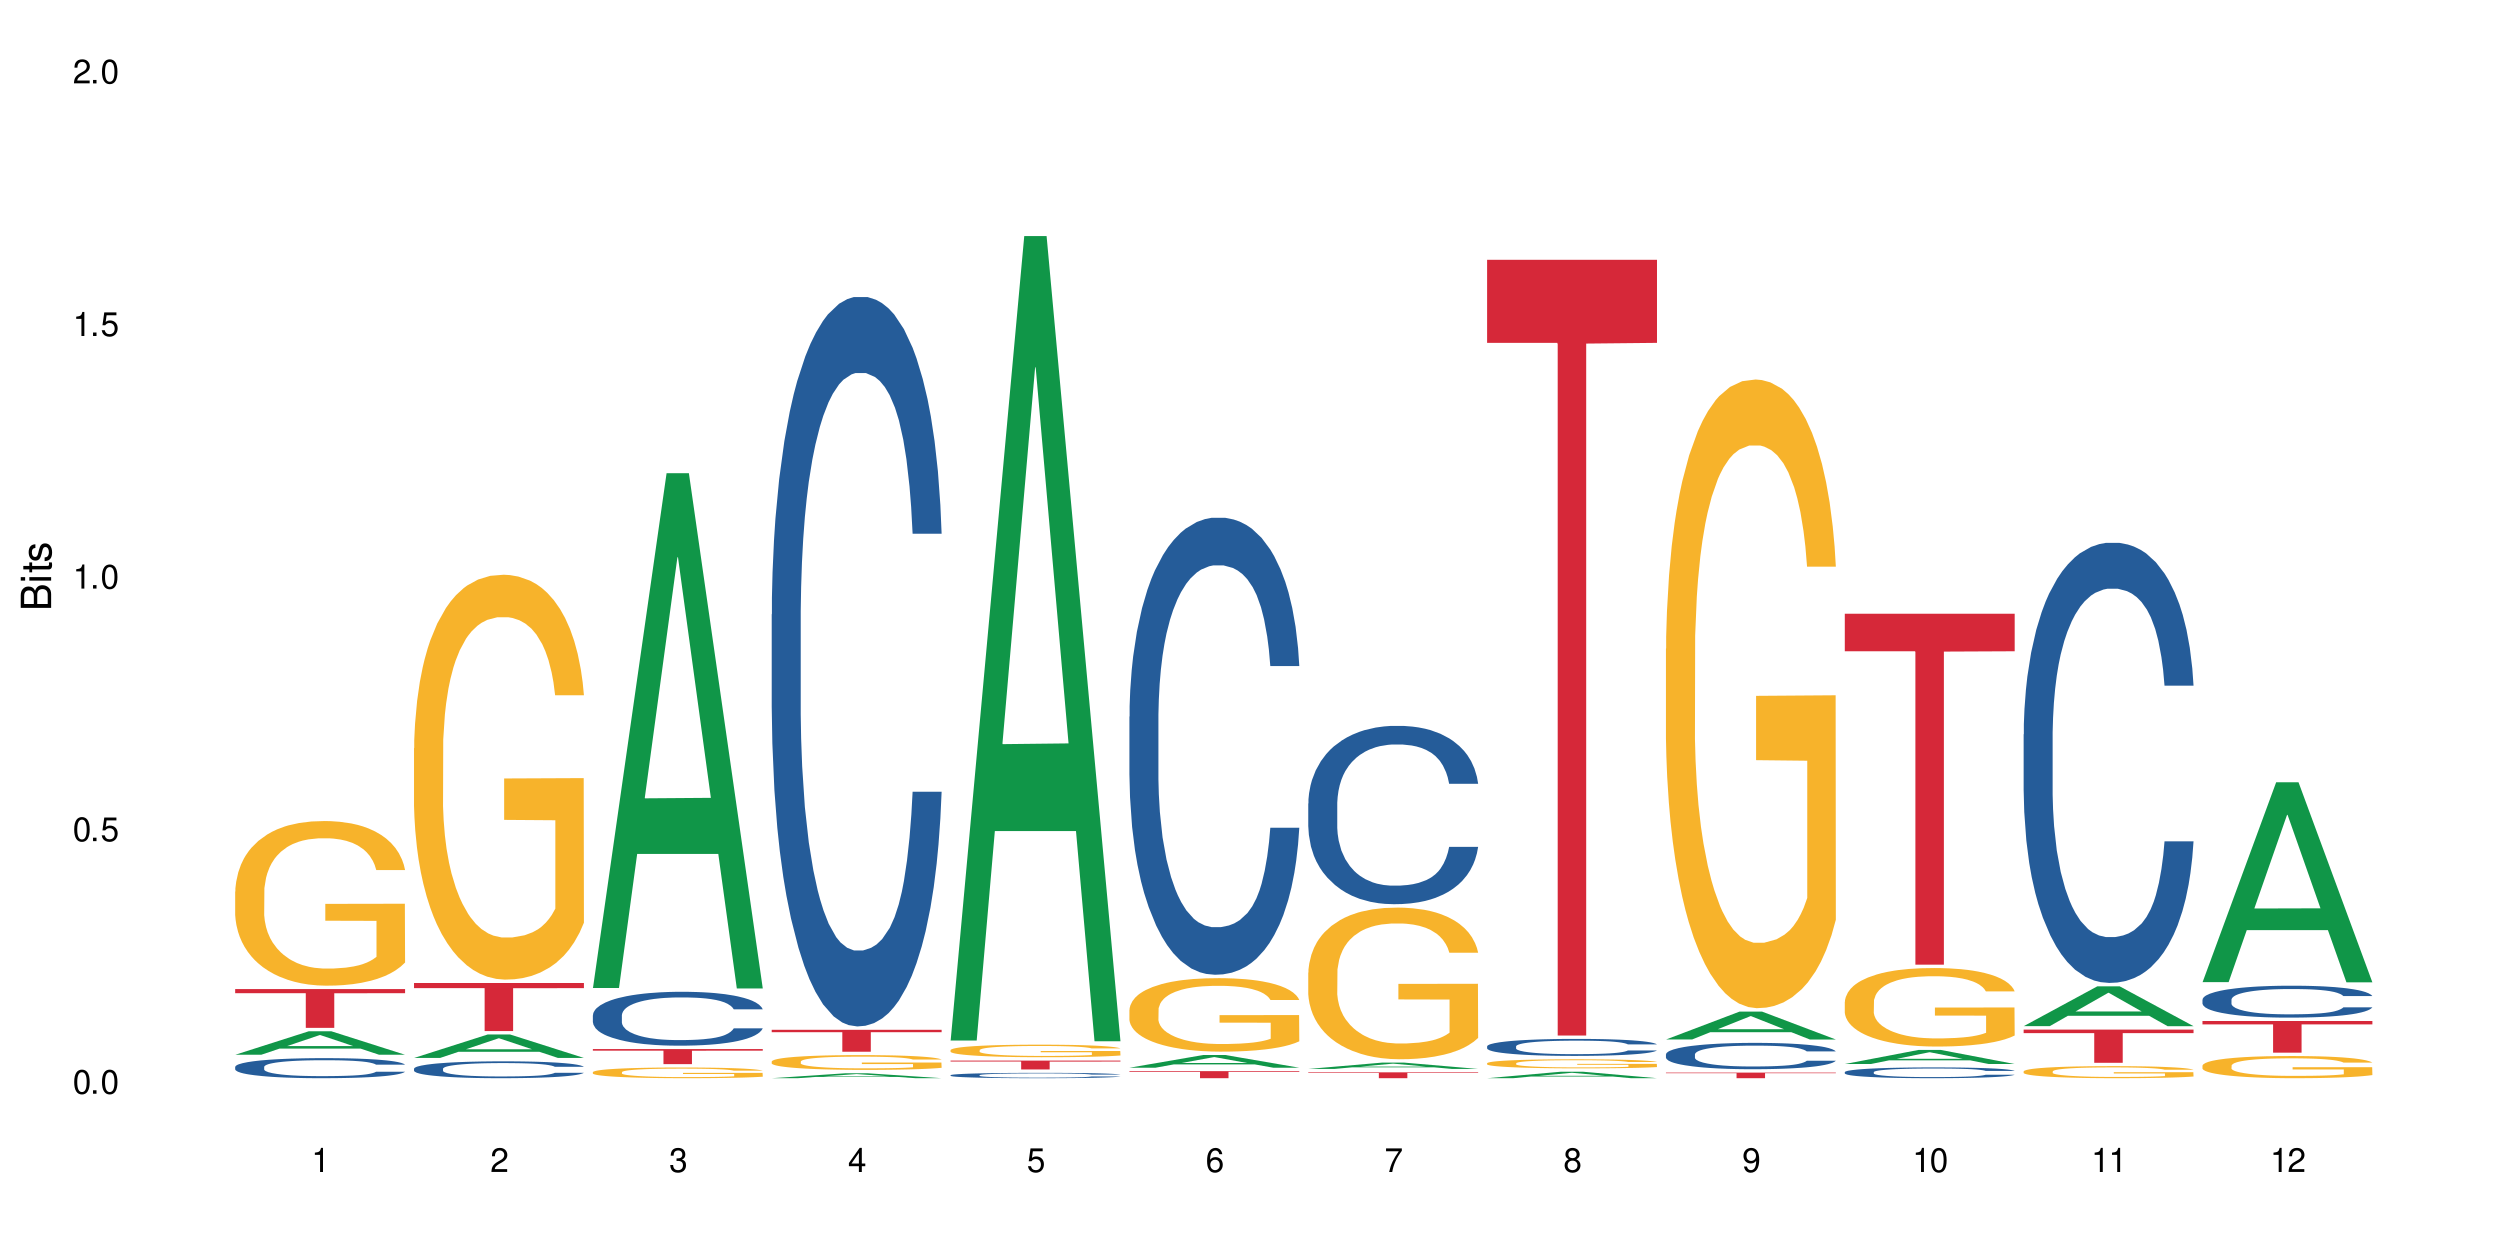 <?xml version="1.0" encoding="UTF-8"?>
<svg xmlns="http://www.w3.org/2000/svg" xmlns:xlink="http://www.w3.org/1999/xlink" width="720" height="360" viewBox="0 0 720 360">
<defs>
<g>
<g id="glyph-0-0">
</g>
<g id="glyph-0-1">
<path d="M 2.641 -6.938 C 2 -6.938 1.422 -6.656 1.078 -6.172 C 0.641 -5.562 0.406 -4.641 0.406 -3.359 C 0.406 -1.016 1.188 0.219 2.641 0.219 C 4.078 0.219 4.859 -1.016 4.859 -3.297 C 4.859 -4.641 4.656 -5.547 4.203 -6.172 C 3.844 -6.656 3.281 -6.938 2.641 -6.938 Z M 2.641 -6.188 C 3.547 -6.188 4 -5.25 4 -3.375 C 4 -1.406 3.562 -0.484 2.625 -0.484 C 1.734 -0.484 1.281 -1.438 1.281 -3.344 C 1.281 -5.25 1.734 -6.188 2.641 -6.188 Z M 2.641 -6.188 "/>
</g>
<g id="glyph-0-2">
<path d="M 1.828 -1 L 0.828 -1 L 0.828 0 L 1.828 0 Z M 1.828 -1 "/>
</g>
<g id="glyph-0-3">
<path d="M 4.562 -6.797 L 1.062 -6.797 L 0.547 -3.094 L 1.328 -3.094 C 1.719 -3.562 2.047 -3.734 2.578 -3.734 C 3.484 -3.734 4.062 -3.109 4.062 -2.094 C 4.062 -1.125 3.484 -0.531 2.578 -0.531 C 1.828 -0.531 1.375 -0.906 1.188 -1.672 L 0.328 -1.672 C 0.453 -1.109 0.547 -0.844 0.75 -0.594 C 1.125 -0.078 1.828 0.219 2.594 0.219 C 3.969 0.219 4.922 -0.781 4.922 -2.219 C 4.922 -3.562 4.031 -4.484 2.719 -4.484 C 2.25 -4.484 1.859 -4.359 1.469 -4.062 L 1.734 -5.969 L 4.562 -5.969 Z M 4.562 -6.797 "/>
</g>
<g id="glyph-0-4">
<path d="M 2.484 -4.938 L 2.484 0 L 3.328 0 L 3.328 -6.938 L 2.766 -6.938 C 2.469 -5.875 2.281 -5.734 0.984 -5.562 L 0.984 -4.938 Z M 2.484 -4.938 "/>
</g>
<g id="glyph-0-5">
<path d="M 4.859 -0.828 L 1.281 -0.828 C 1.359 -1.406 1.672 -1.781 2.5 -2.281 L 3.469 -2.828 C 4.406 -3.344 4.906 -4.062 4.906 -4.906 C 4.906 -5.484 4.672 -6.031 4.266 -6.406 C 3.859 -6.766 3.375 -6.938 2.719 -6.938 C 1.859 -6.938 1.219 -6.625 0.844 -6.031 C 0.609 -5.672 0.5 -5.234 0.484 -4.531 L 1.328 -4.531 C 1.359 -5.016 1.406 -5.281 1.531 -5.516 C 1.75 -5.938 2.188 -6.203 2.703 -6.203 C 3.469 -6.203 4.031 -5.641 4.031 -4.891 C 4.031 -4.344 3.719 -3.859 3.125 -3.516 L 2.234 -3 C 0.812 -2.172 0.406 -1.531 0.328 -0.016 L 4.859 -0.016 Z M 4.859 -0.828 "/>
</g>
<g id="glyph-0-6">
<path d="M 2.125 -3.188 L 2.578 -3.188 C 3.5 -3.188 3.984 -2.766 3.984 -1.922 C 3.984 -1.062 3.469 -0.531 2.594 -0.531 C 1.656 -0.531 1.203 -1 1.156 -2.016 L 0.312 -2.016 C 0.344 -1.453 0.438 -1.094 0.609 -0.781 C 0.953 -0.109 1.625 0.219 2.547 0.219 C 3.953 0.219 4.859 -0.625 4.859 -1.938 C 4.859 -2.828 4.516 -3.297 3.703 -3.594 C 4.344 -3.844 4.656 -4.328 4.656 -5.031 C 4.656 -6.219 3.875 -6.938 2.578 -6.938 C 1.203 -6.938 0.484 -6.172 0.453 -4.703 L 1.297 -4.703 C 1.312 -5.125 1.344 -5.359 1.453 -5.578 C 1.641 -5.969 2.062 -6.203 2.594 -6.203 C 3.344 -6.203 3.797 -5.75 3.797 -5 C 3.797 -4.516 3.609 -4.219 3.25 -4.047 C 3.016 -3.953 2.703 -3.922 2.125 -3.906 Z M 2.125 -3.188 "/>
</g>
<g id="glyph-0-7">
<path d="M 3.141 -1.672 L 3.141 0 L 3.984 0 L 3.984 -1.672 L 4.984 -1.672 L 4.984 -2.438 L 3.984 -2.438 L 3.984 -6.938 L 3.359 -6.938 L 0.266 -2.578 L 0.266 -1.672 Z M 3.141 -2.438 L 1 -2.438 L 3.141 -5.5 Z M 3.141 -2.438 "/>
</g>
<g id="glyph-0-8">
<path d="M 4.781 -5.125 C 4.609 -6.266 3.891 -6.938 2.844 -6.938 C 2.094 -6.938 1.422 -6.578 1.031 -5.953 C 0.594 -5.266 0.406 -4.422 0.406 -3.172 C 0.406 -2 0.578 -1.25 0.984 -0.641 C 1.359 -0.078 1.953 0.219 2.703 0.219 C 3.984 0.219 4.922 -0.75 4.922 -2.094 C 4.922 -3.375 4.062 -4.281 2.844 -4.281 C 2.172 -4.281 1.641 -4.031 1.281 -3.516 C 1.281 -5.234 1.828 -6.188 2.797 -6.188 C 3.391 -6.188 3.797 -5.797 3.938 -5.125 Z M 2.734 -3.531 C 3.547 -3.531 4.062 -2.953 4.062 -2.031 C 4.062 -1.156 3.484 -0.531 2.703 -0.531 C 1.922 -0.531 1.328 -1.188 1.328 -2.078 C 1.328 -2.938 1.906 -3.531 2.734 -3.531 Z M 2.734 -3.531 "/>
</g>
<g id="glyph-0-9">
<path d="M 4.984 -6.797 L 0.438 -6.797 L 0.438 -5.969 L 4.109 -5.969 C 2.5 -3.656 1.828 -2.234 1.328 0 L 2.219 0 C 2.594 -2.172 3.453 -4.047 4.984 -6.094 Z M 4.984 -6.797 "/>
</g>
<g id="glyph-0-10">
<path d="M 3.75 -3.656 C 4.469 -4.094 4.688 -4.438 4.688 -5.078 C 4.688 -6.172 3.844 -6.938 2.641 -6.938 C 1.438 -6.938 0.594 -6.172 0.594 -5.094 C 0.594 -4.438 0.812 -4.094 1.516 -3.656 C 0.734 -3.266 0.359 -2.703 0.359 -1.922 C 0.359 -0.656 1.281 0.219 2.641 0.219 C 3.984 0.219 4.922 -0.656 4.922 -1.922 C 4.922 -2.703 4.531 -3.266 3.75 -3.656 Z M 2.641 -6.188 C 3.359 -6.188 3.812 -5.75 3.812 -5.062 C 3.812 -4.406 3.344 -3.984 2.641 -3.984 C 1.922 -3.984 1.453 -4.406 1.453 -5.078 C 1.453 -5.75 1.922 -6.188 2.641 -6.188 Z M 2.641 -3.266 C 3.484 -3.266 4.062 -2.719 4.062 -1.906 C 4.062 -1.078 3.484 -0.531 2.625 -0.531 C 1.797 -0.531 1.219 -1.094 1.219 -1.906 C 1.219 -2.719 1.781 -3.266 2.641 -3.266 Z M 2.641 -3.266 "/>
</g>
<g id="glyph-0-11">
<path d="M 0.516 -1.578 C 0.672 -0.453 1.406 0.219 2.438 0.219 C 3.188 0.219 3.859 -0.141 4.266 -0.766 C 4.688 -1.453 4.891 -2.297 4.891 -3.547 C 4.891 -4.719 4.703 -5.453 4.312 -6.078 C 3.938 -6.641 3.344 -6.938 2.594 -6.938 C 1.297 -6.938 0.359 -5.969 0.359 -4.625 C 0.359 -3.344 1.234 -2.453 2.453 -2.453 C 3.094 -2.453 3.578 -2.672 4.016 -3.203 C 4 -1.484 3.469 -0.531 2.5 -0.531 C 1.906 -0.531 1.484 -0.906 1.359 -1.578 Z M 2.578 -6.203 C 3.375 -6.203 3.969 -5.531 3.969 -4.641 C 3.969 -3.797 3.391 -3.188 2.547 -3.188 C 1.734 -3.188 1.234 -3.766 1.234 -4.688 C 1.234 -5.562 1.797 -6.203 2.578 -6.203 Z M 2.578 -6.203 "/>
</g>
<g id="glyph-1-0">
</g>
<g id="glyph-1-1">
<path d="M 0 -0.953 L 0 -4.891 C 0 -5.719 -0.234 -6.344 -0.734 -6.797 C -1.188 -7.234 -1.812 -7.469 -2.5 -7.469 C -3.547 -7.469 -4.188 -7 -4.625 -5.875 C -4.984 -6.688 -5.625 -7.094 -6.531 -7.094 C -7.172 -7.094 -7.734 -6.859 -8.141 -6.391 C -8.562 -5.922 -8.75 -5.344 -8.75 -4.5 L -8.75 -0.953 Z M -4.984 -2.062 L -7.766 -2.062 L -7.766 -4.219 C -7.766 -4.844 -7.688 -5.203 -7.453 -5.5 C -7.219 -5.812 -6.859 -5.969 -6.375 -5.969 C -5.891 -5.969 -5.531 -5.812 -5.297 -5.5 C -5.062 -5.203 -4.984 -4.844 -4.984 -4.219 Z M -0.984 -2.062 L -4 -2.062 L -4 -4.781 C -4 -5.766 -3.438 -6.359 -2.484 -6.359 C -1.547 -6.359 -0.984 -5.766 -0.984 -4.781 Z M -0.984 -2.062 "/>
</g>
<g id="glyph-1-2">
<path d="M -6.281 -1.797 L -6.281 -0.797 L 0 -0.797 L 0 -1.797 Z M -8.75 -1.797 L -8.75 -0.797 L -7.484 -0.797 L -7.484 -1.797 Z M -8.75 -1.797 "/>
</g>
<g id="glyph-1-3">
<path d="M -6.281 -3.047 L -6.281 -2.016 L -8.016 -2.016 L -8.016 -1.016 L -6.281 -1.016 L -6.281 -0.172 L -5.469 -0.172 L -5.469 -1.016 L -0.719 -1.016 C -0.078 -1.016 0.281 -1.453 0.281 -2.234 C 0.281 -2.5 0.25 -2.719 0.188 -3.047 L -0.641 -3.047 C -0.609 -2.906 -0.594 -2.766 -0.594 -2.562 C -0.594 -2.141 -0.719 -2.016 -1.156 -2.016 L -5.469 -2.016 L -5.469 -3.047 Z M -6.281 -3.047 "/>
</g>
<g id="glyph-1-4">
<path d="M -4.531 -5.25 C -5.766 -5.25 -6.469 -4.422 -6.469 -2.969 C -6.469 -1.516 -5.719 -0.562 -4.547 -0.562 C -3.562 -0.562 -3.094 -1.062 -2.734 -2.562 L -2.516 -3.484 C -2.344 -4.188 -2.094 -4.469 -1.641 -4.469 C -1.047 -4.469 -0.641 -3.875 -0.641 -3 C -0.641 -2.453 -0.797 -2 -1.062 -1.75 C -1.25 -1.594 -1.422 -1.531 -1.875 -1.469 L -1.875 -0.406 C -0.422 -0.453 0.281 -1.266 0.281 -2.922 C 0.281 -4.5 -0.5 -5.516 -1.719 -5.516 C -2.656 -5.516 -3.172 -4.984 -3.469 -3.734 L -3.703 -2.766 C -3.891 -1.953 -4.156 -1.609 -4.594 -1.609 C -5.188 -1.609 -5.547 -2.125 -5.547 -2.938 C -5.547 -3.75 -5.203 -4.172 -4.531 -4.203 Z M -4.531 -5.25 "/>
</g>
</g>
</defs>
<rect x="-72" y="-36" width="864" height="432" fill="rgb(100%, 100%, 100%)" fill-opacity="1"/>
<path fill-rule="nonzero" fill="rgb(6.275%, 58.824%, 28.235%)" fill-opacity="1" d="M 67.73 303.766 L 67.785 303.762 L 88.957 296.996 L 95.387 296.996 L 116.664 303.773 L 109.188 303.773 L 103.855 302.004 L 80.488 302.004 L 75.258 303.766 L 67.73 303.766 L 82.734 301.273 L 101.711 301.266 L 92.25 298.102 L 92.145 298.098 L 92.039 298.113 L 82.684 301.266 L 82.734 301.273 Z M 67.73 303.766 "/>
<path fill-rule="nonzero" fill="rgb(14.51%, 36.078%, 60%)" fill-opacity="1" d="M 67.73 307.262 L 67.789 307.254 L 67.789 307.129 L 67.969 306.926 L 68.387 306.672 L 68.805 306.5 L 69.879 306.188 L 71.371 305.887 L 72.922 305.656 L 74.055 305.52 L 75.07 305.41 L 77.398 305.215 L 78.891 305.117 L 80.5 305.027 L 82.469 304.938 L 83.902 304.883 L 87.125 304.801 L 89.512 304.762 L 91.363 304.746 L 95.359 304.746 L 97.746 304.77 L 99.477 304.793 L 101.387 304.836 L 102.996 304.883 L 105.801 305 L 108.309 305.148 L 109.441 305.234 L 111.234 305.395 L 112.605 305.555 L 113.559 305.691 L 114.633 305.887 L 115.59 306.125 L 116.305 306.395 L 116.664 306.621 L 108.309 306.621 L 107.891 306.41 L 107.414 306.246 L 106.52 306.031 L 105.625 305.875 L 104.371 305.723 L 103.238 305.625 L 101.684 305.523 L 100.312 305.461 L 98.879 305.41 L 97.508 305.379 L 94.883 305.348 L 91.84 305.348 L 90.707 305.359 L 88.379 305.402 L 87.125 305.438 L 85.336 305.512 L 84.082 305.582 L 82.59 305.688 L 81.574 305.777 L 80.32 305.914 L 79.426 306.035 L 78.414 306.211 L 77.816 306.34 L 77.277 306.488 L 76.801 306.664 L 76.441 306.848 L 76.203 307.043 L 76.086 307.234 L 76.086 308.051 L 76.203 308.242 L 76.504 308.465 L 77.277 308.785 L 78.414 309.066 L 79.727 309.285 L 80.977 309.445 L 81.695 309.52 L 82.648 309.605 L 84.141 309.711 L 86.289 309.816 L 87.543 309.855 L 89.453 309.898 L 91.422 309.922 L 94.047 309.922 L 96.375 309.898 L 97.926 309.871 L 99.535 309.832 L 101.746 309.742 L 103.117 309.656 L 104.312 309.555 L 105.207 309.457 L 105.801 309.371 L 106.699 309.207 L 107.414 309.027 L 107.949 308.844 L 108.309 308.664 L 116.664 308.664 L 116.305 308.875 L 115.77 309.082 L 115.23 309.234 L 114.395 309.418 L 113.441 309.582 L 112.066 309.766 L 110.934 309.891 L 109.441 310.02 L 108.07 310.121 L 106.578 310.211 L 104.371 310.316 L 102.938 310.371 L 101.387 310.418 L 99.535 310.457 L 97.211 310.496 L 94.703 310.516 L 92.375 310.523 L 89.871 310.512 L 88.02 310.492 L 85.574 310.441 L 82.531 310.348 L 80.32 310.246 L 78.59 310.148 L 77.102 310.043 L 75.43 309.898 L 73.281 309.668 L 71.969 309.488 L 71.074 309.34 L 70.059 309.133 L 69.344 308.949 L 68.508 308.652 L 67.91 308.277 L 67.73 307.988 Z M 67.73 307.262 "/>
<path fill-rule="nonzero" fill="rgb(96.863%, 70.196%, 16.863%)" fill-opacity="1" d="M 67.73 256.766 L 67.789 256.723 L 67.789 255.859 L 68.031 253.91 L 68.625 251.223 L 69.402 249.016 L 70.238 247.281 L 70.773 246.375 L 71.668 245.074 L 72.445 244.121 L 74.414 242.172 L 76.922 240.355 L 78.293 239.574 L 79.844 238.84 L 82.051 238.016 L 83.066 237.711 L 86.172 237.02 L 89.691 236.586 L 93.57 236.457 L 95.359 236.5 L 97.805 236.672 L 101.148 237.148 L 103.059 237.582 L 104.551 238.016 L 106.102 238.578 L 108.012 239.445 L 109.801 240.484 L 111.234 241.523 L 112.664 242.824 L 113.859 244.207 L 114.871 245.723 L 115.77 247.543 L 116.305 249.059 L 116.664 250.574 L 108.367 250.574 L 107.891 249.059 L 107.355 247.891 L 106.461 246.461 L 105.562 245.422 L 104.668 244.598 L 102.996 243.473 L 101.566 242.781 L 99.777 242.172 L 98.047 241.785 L 96.074 241.523 L 94.883 241.438 L 91.719 241.438 L 88.855 241.738 L 87.184 242.086 L 85.992 242.434 L 84.32 243.082 L 83.305 243.602 L 82.707 243.949 L 80.918 245.293 L 79.727 246.504 L 79.07 247.328 L 78.234 248.625 L 77.637 249.793 L 76.98 251.527 L 76.621 252.824 L 76.145 255.77 L 76.086 263.566 L 76.266 265.211 L 76.621 266.988 L 77.102 268.547 L 77.816 270.191 L 78.531 271.449 L 79.785 273.137 L 80.859 274.262 L 81.695 275 L 83.305 276.168 L 83.961 276.559 L 85.512 277.336 L 87.125 277.941 L 89.094 278.461 L 90.586 278.723 L 92.973 278.938 L 96.016 278.938 L 99.598 278.68 L 101.863 278.332 L 103.414 277.988 L 104.43 277.684 L 105.684 277.207 L 106.578 276.773 L 107.414 276.297 L 108.43 275.562 L 108.43 265.211 L 93.688 265.168 L 93.688 260.316 L 116.602 260.273 L 116.664 277.207 L 115.41 278.375 L 113.859 279.504 L 112.367 280.367 L 110.816 281.105 L 108.605 281.926 L 106.816 282.445 L 104.07 283.055 L 101.566 283.441 L 98.941 283.703 L 96.613 283.832 L 93.867 283.875 L 91.422 283.789 L 88.797 283.531 L 86.707 283.184 L 84.797 282.75 L 82.887 282.188 L 80.5 281.277 L 78.949 280.543 L 77.34 279.633 L 75.727 278.551 L 74.297 277.379 L 73.34 276.473 L 72.387 275.43 L 71.371 274.133 L 70.418 272.66 L 69.699 271.316 L 69.043 269.801 L 68.566 268.371 L 68.09 266.426 L 67.852 264.863 L 67.73 263.523 Z M 67.73 256.766 "/>
<path fill-rule="nonzero" fill="rgb(83.922%, 15.686%, 22.353%)" fill-opacity="1" d="M 67.73 284.852 L 116.664 284.852 L 116.664 286.047 L 96.27 286.055 L 96.27 296.02 L 88.066 296.02 L 88.066 286.066 L 87.945 286.047 L 67.73 286.047 Z M 67.73 284.852 "/>
<path fill-rule="nonzero" fill="rgb(6.275%, 58.824%, 28.235%)" fill-opacity="1" d="M 119.238 304.684 L 119.289 304.68 L 140.465 297.926 L 146.895 297.926 L 168.172 304.691 L 160.695 304.691 L 155.363 302.926 L 131.996 302.926 L 126.766 304.684 L 119.238 304.684 L 134.242 302.195 L 153.219 302.188 L 143.758 299.031 L 143.652 299.023 L 143.547 299.043 L 134.191 302.188 L 134.242 302.195 Z M 119.238 304.684 "/>
<path fill-rule="nonzero" fill="rgb(14.51%, 36.078%, 60%)" fill-opacity="1" d="M 119.238 307.777 L 119.297 307.773 L 119.297 307.668 L 119.477 307.5 L 119.895 307.285 L 120.312 307.141 L 121.387 306.879 L 122.879 306.625 L 124.43 306.43 L 125.562 306.312 L 126.578 306.227 L 128.906 306.059 L 130.398 305.977 L 132.008 305.902 L 133.977 305.824 L 135.41 305.781 L 138.633 305.711 L 141.02 305.68 L 142.871 305.664 L 146.867 305.664 L 149.254 305.684 L 150.984 305.707 L 152.895 305.742 L 154.504 305.781 L 157.309 305.879 L 159.816 306.004 L 160.949 306.074 L 162.742 306.211 L 164.113 306.344 L 165.066 306.461 L 166.141 306.625 L 167.098 306.824 L 167.812 307.051 L 168.172 307.242 L 159.816 307.242 L 159.398 307.062 L 158.922 306.926 L 158.027 306.746 L 157.133 306.617 L 155.879 306.488 L 154.746 306.402 L 153.191 306.316 L 151.82 306.266 L 150.387 306.227 L 149.016 306.199 L 146.391 306.172 L 143.348 306.172 L 142.211 306.18 L 139.887 306.215 L 138.633 306.246 L 136.844 306.309 L 135.59 306.367 L 134.098 306.457 L 133.082 306.531 L 131.828 306.648 L 130.934 306.75 L 129.922 306.895 L 129.324 307.008 L 128.785 307.129 L 128.309 307.277 L 127.949 307.434 L 127.711 307.598 L 127.594 307.758 L 127.594 308.445 L 127.711 308.605 L 128.012 308.789 L 128.785 309.062 L 129.922 309.297 L 131.234 309.484 L 132.484 309.617 L 133.203 309.68 L 134.156 309.75 L 135.648 309.84 L 137.797 309.926 L 139.051 309.965 L 140.961 310 L 142.93 310.016 L 145.555 310.016 L 147.883 310 L 149.434 309.977 L 151.043 309.941 L 153.254 309.863 L 154.625 309.793 L 155.816 309.711 L 156.715 309.625 L 157.309 309.555 L 158.207 309.418 L 158.922 309.266 L 159.457 309.109 L 159.816 308.961 L 168.172 308.961 L 167.812 309.137 L 167.277 309.309 L 166.738 309.438 L 165.902 309.594 L 164.949 309.73 L 163.574 309.887 L 162.441 309.988 L 160.949 310.102 L 159.578 310.184 L 158.086 310.262 L 155.879 310.348 L 154.445 310.395 L 152.895 310.434 L 151.043 310.469 L 148.719 310.5 L 146.211 310.52 L 143.883 310.523 L 141.379 310.512 L 139.527 310.496 L 137.082 310.457 L 134.039 310.375 L 131.828 310.293 L 130.098 310.207 L 128.605 310.117 L 126.938 310 L 124.789 309.805 L 123.477 309.652 L 122.582 309.527 L 121.566 309.355 L 120.852 309.199 L 120.016 308.949 L 119.418 308.637 L 119.238 308.391 Z M 119.238 307.777 "/>
<path fill-rule="nonzero" fill="rgb(96.863%, 70.196%, 16.863%)" fill-opacity="1" d="M 119.238 215.465 L 119.297 215.359 L 119.297 213.23 L 119.535 208.438 L 120.133 201.836 L 120.91 196.406 L 121.746 192.145 L 122.281 189.91 L 123.176 186.715 L 123.953 184.371 L 125.922 179.578 L 128.43 175.105 L 129.801 173.188 L 131.352 171.379 L 133.559 169.355 L 134.574 168.609 L 137.676 166.906 L 141.199 165.84 L 145.078 165.52 L 146.867 165.629 L 149.312 166.055 L 152.656 167.227 L 154.566 168.289 L 156.059 169.355 L 157.609 170.738 L 159.52 172.871 L 161.309 175.426 L 162.742 177.98 L 164.172 181.176 L 165.367 184.582 L 166.379 188.312 L 167.277 192.785 L 167.812 196.512 L 168.172 200.238 L 159.875 200.238 L 159.398 196.512 L 158.863 193.637 L 157.965 190.121 L 157.07 187.566 L 156.176 185.543 L 154.504 182.773 L 153.074 181.07 L 151.281 179.578 L 149.551 178.621 L 147.582 177.98 L 146.391 177.77 L 143.227 177.77 L 140.363 178.512 L 138.691 179.367 L 137.5 180.219 L 135.828 181.816 L 134.812 183.094 L 134.215 183.945 L 132.426 187.246 L 131.234 190.227 L 130.578 192.25 L 129.742 195.445 L 129.145 198.32 L 128.488 202.582 L 128.129 205.777 L 127.652 213.016 L 127.594 232.188 L 127.773 236.234 L 128.129 240.598 L 128.605 244.434 L 129.324 248.48 L 130.039 251.566 L 131.293 255.723 L 132.367 258.488 L 133.203 260.301 L 134.812 263.176 L 135.469 264.133 L 137.02 266.051 L 138.633 267.543 L 140.602 268.82 L 142.094 269.457 L 144.48 269.992 L 147.523 269.992 L 151.105 269.352 L 153.371 268.5 L 154.922 267.648 L 155.938 266.902 L 157.191 265.73 L 158.086 264.668 L 158.922 263.496 L 159.938 261.684 L 159.938 236.234 L 145.195 236.125 L 145.195 224.199 L 168.109 224.094 L 168.172 265.73 L 166.918 268.605 L 165.367 271.375 L 163.875 273.504 L 162.324 275.316 L 160.113 277.34 L 158.324 278.617 L 155.578 280.109 L 153.074 281.066 L 150.449 281.707 L 148.121 282.023 L 145.375 282.133 L 142.93 281.918 L 140.305 281.281 L 138.215 280.426 L 136.305 279.363 L 134.395 277.977 L 132.008 275.742 L 130.457 273.93 L 128.848 271.695 L 127.234 269.031 L 125.801 266.156 L 124.848 263.922 L 123.895 261.367 L 122.879 258.172 L 121.926 254.551 L 121.207 251.25 L 120.551 247.52 L 120.074 244.008 L 119.598 239.215 L 119.359 235.383 L 119.238 232.078 Z M 119.238 215.465 "/>
<path fill-rule="nonzero" fill="rgb(83.922%, 15.686%, 22.353%)" fill-opacity="1" d="M 119.238 283.105 L 168.172 283.105 L 168.172 284.586 L 147.777 284.602 L 147.777 296.949 L 139.574 296.949 L 139.574 284.613 L 139.453 284.586 L 119.238 284.586 Z M 119.238 283.105 "/>
<path fill-rule="nonzero" fill="rgb(6.275%, 58.824%, 28.235%)" fill-opacity="1" d="M 170.746 284.535 L 170.797 284.398 L 191.973 136.289 L 198.402 136.289 L 219.68 284.676 L 212.203 284.676 L 206.871 245.941 L 183.504 245.941 L 178.273 284.535 L 170.746 284.535 L 185.75 229.918 L 204.727 229.777 L 195.266 160.531 L 195.16 160.391 L 195.055 160.809 L 185.699 229.777 L 185.75 229.918 Z M 170.746 284.535 "/>
<path fill-rule="nonzero" fill="rgb(14.51%, 36.078%, 60%)" fill-opacity="1" d="M 170.746 292.398 L 170.805 292.383 L 170.805 292.043 L 170.984 291.504 L 171.402 290.824 L 171.82 290.355 L 172.895 289.52 L 174.387 288.711 L 175.938 288.086 L 177.07 287.719 L 178.086 287.438 L 180.414 286.91 L 181.906 286.641 L 183.516 286.402 L 185.484 286.16 L 186.918 286.02 L 190.141 285.793 L 192.527 285.691 L 194.375 285.648 L 198.375 285.648 L 200.762 285.707 L 202.492 285.777 L 204.402 285.891 L 206.012 286.02 L 208.816 286.328 L 211.324 286.727 L 212.457 286.953 L 214.25 287.395 L 215.621 287.82 L 216.574 288.188 L 217.648 288.711 L 218.605 289.348 L 219.32 290.074 L 219.68 290.684 L 211.324 290.684 L 210.906 290.113 L 210.43 289.676 L 209.535 289.094 L 208.641 288.684 L 207.387 288.273 L 206.25 288.004 L 204.699 287.734 L 203.328 287.562 L 201.895 287.438 L 200.523 287.352 L 197.898 287.266 L 194.855 287.266 L 193.719 287.293 L 191.395 287.406 L 190.141 287.508 L 188.352 287.703 L 187.098 287.891 L 185.605 288.172 L 184.59 288.414 L 183.336 288.781 L 182.441 289.109 L 181.426 289.578 L 180.832 289.93 L 180.293 290.328 L 179.816 290.797 L 179.457 291.293 L 179.219 291.816 L 179.102 292.328 L 179.102 294.523 L 179.219 295.035 L 179.52 295.629 L 180.293 296.496 L 181.426 297.246 L 182.742 297.84 L 183.992 298.266 L 184.711 298.465 L 185.664 298.691 L 187.156 298.977 L 189.305 299.258 L 190.559 299.371 L 192.469 299.484 L 194.438 299.543 L 197.062 299.543 L 199.391 299.484 L 200.941 299.414 L 202.551 299.301 L 204.762 299.059 L 206.133 298.832 L 207.324 298.562 L 208.223 298.293 L 208.816 298.066 L 209.711 297.629 L 210.43 297.148 L 210.965 296.648 L 211.324 296.168 L 219.68 296.168 L 219.32 296.734 L 218.785 297.289 L 218.246 297.699 L 217.41 298.195 L 216.457 298.637 L 215.082 299.133 L 213.949 299.457 L 212.457 299.812 L 211.086 300.082 L 209.594 300.32 L 207.387 300.605 L 205.953 300.746 L 204.402 300.875 L 202.551 300.988 L 200.227 301.086 L 197.719 301.145 L 195.391 301.16 L 192.887 301.129 L 191.035 301.074 L 188.59 300.945 L 185.547 300.691 L 183.336 300.422 L 181.605 300.152 L 180.113 299.867 L 178.445 299.484 L 176.297 298.863 L 174.984 298.379 L 174.086 297.984 L 173.074 297.43 L 172.355 296.934 L 171.523 296.141 L 170.926 295.133 L 170.746 294.355 Z M 170.746 292.398 "/>
<path fill-rule="nonzero" fill="rgb(96.863%, 70.196%, 16.863%)" fill-opacity="1" d="M 170.746 308.762 L 170.805 308.758 L 170.805 308.703 L 171.043 308.574 L 171.641 308.402 L 172.418 308.258 L 173.254 308.145 L 173.789 308.086 L 174.684 308 L 175.461 307.941 L 177.43 307.812 L 179.938 307.695 L 181.309 307.645 L 182.859 307.598 L 185.066 307.543 L 186.082 307.523 L 189.184 307.477 L 192.707 307.449 L 196.586 307.441 L 198.375 307.445 L 200.82 307.457 L 204.164 307.488 L 206.074 307.516 L 207.566 307.543 L 209.117 307.578 L 211.027 307.637 L 212.816 307.703 L 214.25 307.77 L 215.68 307.855 L 216.875 307.945 L 217.887 308.043 L 218.785 308.16 L 219.32 308.262 L 219.68 308.359 L 211.383 308.359 L 210.906 308.262 L 210.371 308.184 L 209.473 308.09 L 208.578 308.023 L 207.684 307.973 L 206.012 307.898 L 204.582 307.852 L 202.789 307.812 L 201.059 307.789 L 199.09 307.77 L 197.898 307.766 L 194.734 307.766 L 191.871 307.785 L 190.199 307.809 L 189.008 307.832 L 187.336 307.871 L 186.32 307.906 L 185.723 307.93 L 183.934 308.016 L 182.742 308.094 L 182.086 308.148 L 181.25 308.23 L 180.652 308.309 L 179.996 308.422 L 179.637 308.504 L 179.16 308.695 L 179.102 309.203 L 179.281 309.309 L 179.637 309.426 L 180.113 309.527 L 180.832 309.633 L 181.547 309.715 L 182.801 309.824 L 183.875 309.898 L 184.711 309.945 L 186.32 310.023 L 186.977 310.047 L 188.527 310.098 L 190.141 310.137 L 192.109 310.172 L 193.602 310.188 L 195.988 310.203 L 199.031 310.203 L 202.613 310.184 L 204.879 310.164 L 206.43 310.141 L 207.445 310.121 L 208.699 310.09 L 209.594 310.062 L 210.43 310.031 L 211.445 309.98 L 211.445 309.309 L 196.703 309.309 L 196.703 308.992 L 219.617 308.988 L 219.68 310.09 L 218.426 310.164 L 216.875 310.238 L 215.383 310.293 L 213.832 310.344 L 211.621 310.395 L 209.832 310.43 L 207.086 310.469 L 204.582 310.496 L 201.957 310.512 L 199.629 310.52 L 196.883 310.523 L 194.438 310.516 L 191.812 310.5 L 189.723 310.477 L 187.812 310.449 L 185.902 310.414 L 183.516 310.352 L 181.965 310.305 L 180.355 310.246 L 178.742 310.176 L 177.309 310.102 L 176.355 310.043 L 175.402 309.973 L 174.387 309.891 L 173.43 309.793 L 172.715 309.707 L 172.059 309.609 L 171.582 309.516 L 171.105 309.387 L 170.867 309.289 L 170.746 309.199 Z M 170.746 308.762 "/>
<path fill-rule="nonzero" fill="rgb(83.922%, 15.686%, 22.353%)" fill-opacity="1" d="M 170.746 302.133 L 219.68 302.133 L 219.68 302.598 L 199.285 302.602 L 199.285 306.469 L 191.078 306.469 L 191.078 302.605 L 190.961 302.598 L 170.746 302.598 Z M 170.746 302.133 "/>
<path fill-rule="nonzero" fill="rgb(6.275%, 58.824%, 28.235%)" fill-opacity="1" d="M 222.254 310.52 L 222.305 310.52 L 243.48 309.102 L 249.91 309.102 L 271.188 310.523 L 263.711 310.523 L 258.379 310.152 L 235.008 310.152 L 229.781 310.52 L 222.254 310.52 L 237.258 309.996 L 256.234 309.996 L 246.773 309.332 L 246.668 309.332 L 246.562 309.336 L 237.207 309.996 L 237.258 309.996 Z M 222.254 310.52 "/>
<path fill-rule="nonzero" fill="rgb(14.51%, 36.078%, 60%)" fill-opacity="1" d="M 222.254 176.953 L 222.312 176.762 L 222.312 172.152 L 222.492 164.855 L 222.91 155.641 L 223.328 149.305 L 224.402 137.977 L 225.895 127.031 L 227.445 118.582 L 228.578 113.59 L 229.594 109.75 L 231.922 102.645 L 233.414 98.996 L 235.023 95.734 L 236.992 92.469 L 238.426 90.551 L 241.648 87.477 L 244.035 86.133 L 245.883 85.555 L 249.883 85.555 L 252.27 86.324 L 254 87.285 L 255.91 88.82 L 257.52 90.551 L 260.324 94.773 L 262.832 100.148 L 263.965 103.223 L 265.754 109.172 L 267.129 114.934 L 268.082 119.926 L 269.156 127.031 L 270.113 135.672 L 270.828 145.465 L 271.188 153.719 L 262.832 153.719 L 262.414 146.039 L 261.938 140.086 L 261.043 132.215 L 260.145 126.648 L 258.895 121.078 L 257.758 117.43 L 256.207 113.781 L 254.836 111.477 L 253.402 109.75 L 252.031 108.598 L 249.406 107.445 L 246.363 107.445 L 245.227 107.828 L 242.902 109.367 L 241.648 110.711 L 239.855 113.398 L 238.605 115.895 L 237.113 119.734 L 236.098 123 L 234.844 127.992 L 233.949 132.406 L 232.934 138.742 L 232.34 143.543 L 231.801 148.918 L 231.324 155.258 L 230.965 161.977 L 230.727 169.082 L 230.609 175.992 L 230.609 205.754 L 230.727 212.668 L 231.027 220.73 L 231.801 232.445 L 232.934 242.621 L 234.25 250.684 L 235.5 256.445 L 236.219 259.133 L 237.172 262.207 L 238.664 266.047 L 240.812 269.887 L 242.066 271.422 L 243.977 272.957 L 245.945 273.727 L 248.57 273.727 L 250.898 272.957 L 252.449 272 L 254.059 270.461 L 256.266 267.199 L 257.641 264.125 L 258.832 260.477 L 259.73 256.828 L 260.324 253.758 L 261.219 247.805 L 261.938 241.277 L 262.473 234.555 L 262.832 228.027 L 271.188 228.027 L 270.828 235.707 L 270.289 243.195 L 269.754 248.766 L 268.918 255.484 L 267.965 261.438 L 266.59 268.156 L 265.457 272.574 L 263.965 277.375 L 262.594 281.023 L 261.102 284.285 L 258.895 288.125 L 257.461 290.047 L 255.91 291.773 L 254.059 293.312 L 251.73 294.656 L 249.227 295.422 L 246.898 295.617 L 244.391 295.23 L 242.543 294.465 L 240.098 292.734 L 237.051 289.277 L 234.844 285.629 L 233.113 281.984 L 231.621 278.141 L 229.953 272.957 L 227.805 264.508 L 226.492 257.98 L 225.594 252.605 L 224.582 245.117 L 223.863 238.395 L 223.031 227.645 L 222.434 214.012 L 222.254 203.449 Z M 222.254 176.953 "/>
<path fill-rule="nonzero" fill="rgb(96.863%, 70.196%, 16.863%)" fill-opacity="1" d="M 222.254 305.695 L 222.312 305.691 L 222.312 305.613 L 222.551 305.438 L 223.148 305.195 L 223.926 305 L 224.762 304.844 L 225.297 304.762 L 226.191 304.645 L 226.969 304.559 L 228.938 304.383 L 231.445 304.223 L 232.816 304.152 L 234.367 304.086 L 236.574 304.012 L 237.59 303.984 L 240.691 303.922 L 244.215 303.883 L 248.094 303.871 L 249.883 303.875 L 252.328 303.891 L 255.672 303.934 L 257.582 303.973 L 259.07 304.012 L 260.625 304.062 L 262.535 304.141 L 264.324 304.234 L 265.754 304.328 L 267.188 304.441 L 268.383 304.566 L 269.395 304.703 L 270.289 304.867 L 270.828 305.004 L 271.188 305.137 L 262.891 305.137 L 262.414 305.004 L 261.875 304.898 L 260.98 304.77 L 260.086 304.676 L 259.191 304.602 L 257.52 304.5 L 256.09 304.438 L 254.297 304.383 L 252.566 304.348 L 250.598 304.328 L 249.406 304.32 L 246.242 304.32 L 243.379 304.344 L 241.707 304.375 L 240.516 304.406 L 238.844 304.465 L 237.828 304.512 L 237.23 304.543 L 235.441 304.664 L 234.25 304.773 L 233.59 304.848 L 232.758 304.965 L 232.16 305.066 L 231.504 305.223 L 231.145 305.34 L 230.668 305.605 L 230.609 306.305 L 230.785 306.453 L 231.145 306.609 L 231.621 306.75 L 232.34 306.898 L 233.055 307.012 L 234.309 307.164 L 235.383 307.262 L 236.219 307.328 L 237.828 307.434 L 238.484 307.469 L 240.035 307.539 L 241.648 307.594 L 243.617 307.641 L 245.109 307.664 L 247.496 307.684 L 250.539 307.684 L 254.121 307.66 L 256.387 307.629 L 257.938 307.598 L 258.953 307.57 L 260.207 307.527 L 261.102 307.488 L 261.938 307.445 L 262.949 307.379 L 262.949 306.453 L 248.211 306.449 L 248.211 306.012 L 271.125 306.008 L 271.188 307.527 L 269.934 307.633 L 268.383 307.734 L 266.891 307.812 L 265.34 307.879 L 263.129 307.949 L 261.34 307.996 L 258.594 308.051 L 256.09 308.086 L 253.465 308.109 L 251.137 308.121 L 248.391 308.125 L 245.945 308.117 L 243.32 308.094 L 241.23 308.062 L 239.32 308.023 L 237.41 307.973 L 235.023 307.895 L 233.473 307.828 L 231.859 307.746 L 230.25 307.648 L 228.816 307.543 L 227.863 307.461 L 226.91 307.367 L 225.895 307.25 L 224.938 307.121 L 224.223 307 L 223.566 306.863 L 223.09 306.734 L 222.613 306.559 L 222.375 306.422 L 222.254 306.301 Z M 222.254 305.695 "/>
<path fill-rule="nonzero" fill="rgb(83.922%, 15.686%, 22.353%)" fill-opacity="1" d="M 222.254 296.59 L 271.188 296.59 L 271.188 297.266 L 250.793 297.27 L 250.793 302.898 L 242.586 302.898 L 242.586 297.277 L 242.469 297.266 L 222.254 297.266 Z M 222.254 296.59 "/>
<path fill-rule="nonzero" fill="rgb(6.275%, 58.824%, 28.235%)" fill-opacity="1" d="M 273.762 299.672 L 273.812 299.453 L 294.984 67.988 L 301.418 67.988 L 322.695 299.891 L 315.219 299.891 L 309.887 239.355 L 286.516 239.355 L 281.289 299.672 L 273.762 299.672 L 288.766 214.312 L 307.742 214.098 L 298.281 105.875 L 298.176 105.656 L 298.07 106.309 L 288.711 214.098 L 288.766 214.312 Z M 273.762 299.672 "/>
<path fill-rule="nonzero" fill="rgb(14.51%, 36.078%, 60%)" fill-opacity="1" d="M 273.762 309.652 L 273.82 309.648 L 273.82 309.617 L 274 309.562 L 274.418 309.496 L 274.836 309.449 L 275.91 309.367 L 277.402 309.285 L 278.953 309.223 L 280.086 309.188 L 281.102 309.16 L 283.43 309.105 L 284.922 309.078 L 286.531 309.055 L 288.5 309.031 L 289.934 309.016 L 293.156 308.996 L 295.543 308.984 L 297.391 308.98 L 301.391 308.98 L 303.777 308.988 L 305.508 308.992 L 307.418 309.004 L 309.027 309.016 L 311.832 309.047 L 314.34 309.086 L 315.473 309.109 L 317.262 309.152 L 318.637 309.195 L 319.59 309.234 L 320.664 309.285 L 321.621 309.348 L 322.336 309.422 L 322.695 309.48 L 314.34 309.48 L 313.922 309.426 L 313.445 309.383 L 312.551 309.324 L 311.652 309.281 L 310.402 309.242 L 309.266 309.215 L 307.715 309.188 L 306.344 309.172 L 304.91 309.16 L 303.539 309.148 L 300.914 309.141 L 297.871 309.141 L 296.734 309.145 L 294.41 309.156 L 293.156 309.164 L 291.363 309.184 L 290.113 309.203 L 288.621 309.23 L 287.605 309.254 L 286.352 309.293 L 285.457 309.324 L 284.441 309.371 L 283.848 309.406 L 283.309 309.445 L 282.832 309.492 L 282.473 309.543 L 282.234 309.594 L 282.117 309.645 L 282.117 309.863 L 282.234 309.914 L 282.535 309.973 L 283.309 310.059 L 284.441 310.133 L 285.754 310.191 L 287.008 310.234 L 287.727 310.254 L 288.68 310.277 L 290.172 310.305 L 292.32 310.332 L 293.574 310.344 L 295.484 310.355 L 297.453 310.363 L 300.078 310.363 L 302.406 310.355 L 303.957 310.348 L 305.566 310.336 L 307.773 310.312 L 309.148 310.293 L 310.34 310.266 L 311.234 310.238 L 311.832 310.215 L 312.727 310.172 L 313.445 310.125 L 313.98 310.074 L 314.34 310.027 L 322.695 310.027 L 322.336 310.082 L 321.797 310.137 L 321.262 310.18 L 320.426 310.227 L 319.473 310.27 L 318.098 310.32 L 316.965 310.352 L 315.473 310.387 L 314.102 310.414 L 312.609 310.438 L 310.402 310.469 L 308.969 310.48 L 307.418 310.492 L 305.566 310.504 L 303.238 310.516 L 300.734 310.52 L 298.406 310.523 L 295.898 310.52 L 294.051 310.516 L 291.605 310.5 L 288.559 310.477 L 286.352 310.449 L 284.621 310.422 L 283.129 310.395 L 281.461 310.355 L 279.312 310.293 L 278 310.246 L 277.102 310.207 L 276.09 310.152 L 275.371 310.102 L 274.535 310.023 L 273.941 309.922 L 273.762 309.848 Z M 273.762 309.652 "/>
<path fill-rule="nonzero" fill="rgb(96.863%, 70.196%, 16.863%)" fill-opacity="1" d="M 273.762 302.414 L 273.82 302.41 L 273.82 302.344 L 274.059 302.195 L 274.656 301.992 L 275.434 301.824 L 276.27 301.691 L 276.805 301.621 L 277.699 301.523 L 278.477 301.449 L 280.445 301.301 L 282.949 301.16 L 284.324 301.102 L 285.875 301.047 L 288.082 300.984 L 289.098 300.961 L 292.199 300.906 L 295.723 300.875 L 299.602 300.863 L 301.391 300.867 L 303.836 300.879 L 307.18 300.918 L 309.09 300.949 L 310.578 300.984 L 312.133 301.027 L 314.039 301.094 L 315.832 301.172 L 317.262 301.25 L 318.695 301.352 L 319.891 301.457 L 320.902 301.57 L 321.797 301.711 L 322.336 301.824 L 322.695 301.941 L 314.398 301.941 L 313.922 301.824 L 313.383 301.738 L 312.488 301.629 L 311.594 301.547 L 310.699 301.484 L 309.027 301.398 L 307.598 301.348 L 305.805 301.301 L 304.074 301.27 L 302.105 301.25 L 300.914 301.242 L 297.75 301.242 L 294.887 301.266 L 293.215 301.293 L 292.02 301.32 L 290.352 301.371 L 289.336 301.41 L 288.738 301.438 L 286.949 301.539 L 285.754 301.633 L 285.098 301.695 L 284.266 301.793 L 283.668 301.883 L 283.012 302.016 L 282.652 302.113 L 282.176 302.34 L 282.117 302.934 L 282.293 303.059 L 282.652 303.195 L 283.129 303.312 L 283.848 303.441 L 284.562 303.535 L 285.816 303.664 L 286.891 303.75 L 287.727 303.809 L 289.336 303.895 L 289.992 303.926 L 291.543 303.984 L 293.156 304.031 L 295.125 304.07 L 296.617 304.09 L 299.004 304.109 L 302.047 304.109 L 305.625 304.09 L 307.895 304.062 L 309.445 304.035 L 310.461 304.012 L 311.715 303.977 L 312.609 303.941 L 313.445 303.906 L 314.457 303.852 L 314.457 303.059 L 299.719 303.055 L 299.719 302.688 L 322.633 302.684 L 322.695 303.977 L 321.441 304.066 L 319.891 304.152 L 318.398 304.219 L 316.844 304.273 L 314.637 304.336 L 312.848 304.375 L 310.102 304.422 L 307.598 304.453 L 304.969 304.473 L 302.645 304.48 L 299.898 304.484 L 297.453 304.477 L 294.824 304.457 L 292.738 304.434 L 290.828 304.398 L 288.918 304.355 L 286.531 304.285 L 284.98 304.23 L 283.367 304.16 L 281.758 304.078 L 280.324 303.988 L 279.371 303.918 L 278.414 303.84 L 277.402 303.742 L 276.445 303.629 L 275.73 303.527 L 275.074 303.41 L 274.598 303.301 L 274.121 303.152 L 273.879 303.031 L 273.762 302.93 Z M 273.762 302.414 "/>
<path fill-rule="nonzero" fill="rgb(83.922%, 15.686%, 22.353%)" fill-opacity="1" d="M 273.762 305.457 L 322.695 305.457 L 322.695 305.73 L 302.301 305.734 L 302.301 308.008 L 294.094 308.008 L 294.094 305.738 L 293.977 305.73 L 273.762 305.73 Z M 273.762 305.457 "/>
<path fill-rule="nonzero" fill="rgb(6.275%, 58.824%, 28.235%)" fill-opacity="1" d="M 325.27 307.5 L 325.32 307.496 L 346.492 303.848 L 352.926 303.848 L 374.199 307.504 L 366.727 307.504 L 361.395 306.551 L 338.023 306.551 L 332.797 307.5 L 325.27 307.5 L 340.273 306.152 L 359.25 306.152 L 349.789 304.445 L 349.684 304.441 L 349.578 304.453 L 340.219 306.152 L 340.273 306.152 Z M 325.27 307.5 "/>
<path fill-rule="nonzero" fill="rgb(14.51%, 36.078%, 60%)" fill-opacity="1" d="M 325.27 206.391 L 325.328 206.273 L 325.328 203.383 L 325.508 198.812 L 325.926 193.039 L 326.344 189.07 L 327.418 181.973 L 328.91 175.117 L 330.461 169.824 L 331.594 166.695 L 332.609 164.289 L 334.938 159.84 L 336.43 157.551 L 338.039 155.508 L 340.008 153.461 L 341.441 152.262 L 344.664 150.336 L 347.051 149.492 L 348.898 149.133 L 352.898 149.133 L 355.285 149.613 L 357.016 150.215 L 358.926 151.176 L 360.535 152.262 L 363.34 154.906 L 365.848 158.273 L 366.98 160.199 L 368.77 163.93 L 370.145 167.535 L 371.098 170.664 L 372.172 175.117 L 373.129 180.527 L 373.844 186.664 L 374.199 191.836 L 365.848 191.836 L 365.43 187.023 L 364.953 183.297 L 364.055 178.363 L 363.16 174.875 L 361.91 171.387 L 360.773 169.102 L 359.223 166.816 L 357.852 165.371 L 356.418 164.289 L 355.047 163.566 L 352.422 162.844 L 349.379 162.844 L 348.242 163.086 L 345.914 164.047 L 344.664 164.891 L 342.871 166.574 L 341.621 168.137 L 340.129 170.543 L 339.113 172.59 L 337.859 175.719 L 336.965 178.484 L 335.949 182.453 L 335.355 185.461 L 334.816 188.828 L 334.34 192.797 L 333.98 197.008 L 333.742 201.461 L 333.625 205.789 L 333.625 224.438 L 333.742 228.766 L 334.039 233.82 L 334.816 241.156 L 335.949 247.531 L 337.262 252.586 L 338.516 256.191 L 339.234 257.879 L 340.188 259.801 L 341.68 262.207 L 343.828 264.613 L 345.082 265.578 L 346.988 266.539 L 348.961 267.02 L 351.586 267.02 L 353.914 266.539 L 355.465 265.938 L 357.074 264.977 L 359.281 262.93 L 360.656 261.004 L 361.848 258.719 L 362.742 256.434 L 363.34 254.508 L 364.234 250.781 L 364.953 246.691 L 365.488 242.48 L 365.848 238.391 L 374.199 238.391 L 373.844 243.203 L 373.305 247.895 L 372.77 251.383 L 371.934 255.594 L 370.98 259.32 L 369.605 263.531 L 368.473 266.297 L 366.98 269.305 L 365.609 271.59 L 364.117 273.637 L 361.91 276.043 L 360.477 277.246 L 358.926 278.328 L 357.074 279.289 L 354.746 280.133 L 352.242 280.613 L 349.914 280.734 L 347.406 280.492 L 345.559 280.012 L 343.109 278.93 L 340.066 276.762 L 337.859 274.477 L 336.129 272.191 L 334.637 269.785 L 332.965 266.539 L 330.82 261.246 L 329.504 257.156 L 328.609 253.789 L 327.598 249.098 L 326.879 244.887 L 326.043 238.148 L 325.449 229.609 L 325.27 222.992 Z M 325.27 206.391 "/>
<path fill-rule="nonzero" fill="rgb(96.863%, 70.196%, 16.863%)" fill-opacity="1" d="M 325.27 290.773 L 325.328 290.754 L 325.328 290.367 L 325.566 289.496 L 326.164 288.297 L 326.941 287.312 L 327.773 286.539 L 328.312 286.133 L 329.207 285.555 L 329.984 285.129 L 331.953 284.258 L 334.457 283.445 L 335.832 283.098 L 337.383 282.77 L 339.59 282.402 L 340.605 282.27 L 343.707 281.957 L 347.23 281.766 L 351.109 281.707 L 352.898 281.727 L 355.344 281.805 L 358.688 282.016 L 360.594 282.211 L 362.086 282.402 L 363.641 282.656 L 365.547 283.039 L 367.34 283.504 L 368.77 283.969 L 370.203 284.547 L 371.395 285.168 L 372.41 285.844 L 373.305 286.656 L 373.844 287.332 L 374.199 288.008 L 365.906 288.008 L 365.43 287.332 L 364.891 286.809 L 363.996 286.172 L 363.102 285.707 L 362.207 285.34 L 360.535 284.84 L 359.105 284.531 L 357.312 284.258 L 355.582 284.086 L 353.613 283.969 L 352.422 283.93 L 349.258 283.93 L 346.395 284.066 L 344.723 284.219 L 343.527 284.375 L 341.859 284.664 L 340.844 284.898 L 340.246 285.051 L 338.457 285.652 L 337.262 286.191 L 336.605 286.559 L 335.77 287.141 L 335.176 287.66 L 334.52 288.434 L 334.16 289.016 L 333.684 290.328 L 333.625 293.809 L 333.801 294.543 L 334.16 295.336 L 334.637 296.031 L 335.355 296.766 L 336.07 297.324 L 337.324 298.078 L 338.398 298.582 L 339.234 298.91 L 340.844 299.434 L 341.5 299.605 L 343.051 299.953 L 344.664 300.227 L 346.633 300.457 L 348.125 300.574 L 350.512 300.672 L 353.555 300.672 L 357.133 300.555 L 359.402 300.398 L 360.953 300.246 L 361.969 300.109 L 363.223 299.898 L 364.117 299.703 L 364.953 299.492 L 365.965 299.164 L 365.965 294.543 L 351.227 294.523 L 351.227 292.359 L 374.141 292.34 L 374.199 299.898 L 372.949 300.418 L 371.395 300.922 L 369.906 301.309 L 368.352 301.637 L 366.145 302.004 L 364.355 302.234 L 361.609 302.508 L 359.105 302.68 L 356.477 302.797 L 354.152 302.855 L 351.406 302.875 L 348.961 302.836 L 346.332 302.719 L 344.246 302.562 L 342.336 302.371 L 340.426 302.121 L 338.039 301.715 L 336.488 301.387 L 334.875 300.98 L 333.266 300.496 L 331.832 299.973 L 330.879 299.566 L 329.922 299.105 L 328.91 298.523 L 327.953 297.867 L 327.238 297.27 L 326.582 296.59 L 326.105 295.953 L 325.625 295.082 L 325.387 294.387 L 325.27 293.789 Z M 325.27 290.773 "/>
<path fill-rule="nonzero" fill="rgb(83.922%, 15.686%, 22.353%)" fill-opacity="1" d="M 325.27 308.477 L 374.199 308.477 L 374.199 308.695 L 353.809 308.699 L 353.809 310.523 L 345.602 310.523 L 345.602 308.699 L 345.484 308.695 L 325.27 308.695 Z M 325.27 308.477 "/>
<path fill-rule="nonzero" fill="rgb(6.275%, 58.824%, 28.235%)" fill-opacity="1" d="M 376.777 307.855 L 376.828 307.852 L 398 306.035 L 404.43 306.035 L 425.707 307.855 L 418.234 307.855 L 412.902 307.383 L 389.531 307.383 L 384.305 307.855 L 376.777 307.855 L 391.781 307.184 L 410.758 307.184 L 401.293 306.332 L 401.191 306.332 L 401.086 306.336 L 391.727 307.184 L 391.781 307.184 Z M 376.777 307.855 "/>
<path fill-rule="nonzero" fill="rgb(14.51%, 36.078%, 60%)" fill-opacity="1" d="M 376.777 231.41 L 376.836 231.363 L 376.836 230.238 L 377.016 228.453 L 377.434 226.203 L 377.852 224.652 L 378.926 221.883 L 380.418 219.211 L 381.969 217.145 L 383.102 215.926 L 384.117 214.984 L 386.445 213.25 L 387.934 212.359 L 389.547 211.559 L 391.516 210.762 L 392.949 210.293 L 396.172 209.543 L 398.559 209.215 L 400.406 209.074 L 404.406 209.074 L 406.793 209.262 L 408.523 209.496 L 410.434 209.871 L 412.043 210.293 L 414.848 211.324 L 417.355 212.641 L 418.488 213.391 L 420.277 214.844 L 421.652 216.254 L 422.605 217.473 L 423.68 219.211 L 424.633 221.32 L 425.352 223.715 L 425.707 225.73 L 417.355 225.73 L 416.938 223.855 L 416.461 222.402 L 415.562 220.477 L 414.668 219.117 L 413.414 217.754 L 412.281 216.863 L 410.73 215.973 L 409.359 215.41 L 407.926 214.984 L 406.555 214.703 L 403.93 214.422 L 400.883 214.422 L 399.75 214.516 L 397.422 214.891 L 396.172 215.219 L 394.379 215.879 L 393.129 216.488 L 391.637 217.426 L 390.621 218.223 L 389.367 219.445 L 388.473 220.523 L 387.457 222.07 L 386.859 223.246 L 386.324 224.559 L 385.848 226.109 L 385.488 227.75 L 385.25 229.488 L 385.129 231.176 L 385.129 238.449 L 385.25 240.141 L 385.547 242.109 L 386.324 244.973 L 387.457 247.461 L 388.77 249.43 L 390.023 250.84 L 390.738 251.496 L 391.695 252.246 L 393.188 253.184 L 395.336 254.121 L 396.59 254.5 L 398.496 254.875 L 400.469 255.062 L 403.094 255.062 L 405.418 254.875 L 406.973 254.641 L 408.582 254.266 L 410.789 253.465 L 412.164 252.715 L 413.355 251.824 L 414.25 250.934 L 414.848 250.18 L 415.742 248.727 L 416.461 247.133 L 416.996 245.488 L 417.355 243.895 L 425.707 243.895 L 425.352 245.77 L 424.812 247.602 L 424.277 248.961 L 423.441 250.602 L 422.484 252.059 L 421.113 253.699 L 419.98 254.781 L 418.488 255.953 L 417.117 256.844 L 415.625 257.641 L 413.414 258.582 L 411.984 259.051 L 410.434 259.473 L 408.582 259.848 L 406.254 260.176 L 403.75 260.363 L 401.422 260.41 L 398.914 260.316 L 397.066 260.129 L 394.617 259.707 L 391.574 258.863 L 389.367 257.973 L 387.637 257.078 L 386.145 256.141 L 384.473 254.875 L 382.324 252.809 L 381.012 251.215 L 380.117 249.898 L 379.105 248.07 L 378.387 246.426 L 377.551 243.801 L 376.957 240.469 L 376.777 237.887 Z M 376.777 231.41 "/>
<path fill-rule="nonzero" fill="rgb(96.863%, 70.196%, 16.863%)" fill-opacity="1" d="M 376.777 280.094 L 376.836 280.055 L 376.836 279.254 L 377.074 277.461 L 377.672 274.988 L 378.449 272.953 L 379.281 271.355 L 379.82 270.52 L 380.715 269.324 L 381.492 268.445 L 383.461 266.652 L 385.965 264.977 L 387.34 264.258 L 388.891 263.578 L 391.098 262.82 L 392.113 262.543 L 395.215 261.902 L 398.734 261.504 L 402.613 261.387 L 404.406 261.426 L 406.852 261.586 L 410.195 262.023 L 412.102 262.422 L 413.594 262.82 L 415.148 263.34 L 417.055 264.137 L 418.848 265.094 L 420.277 266.051 L 421.711 267.25 L 422.902 268.523 L 423.918 269.922 L 424.812 271.598 L 425.352 272.992 L 425.707 274.391 L 417.414 274.391 L 416.938 272.992 L 416.398 271.914 L 415.504 270.598 L 414.609 269.641 L 413.715 268.883 L 412.043 267.848 L 410.609 267.207 L 408.82 266.652 L 407.09 266.293 L 405.121 266.051 L 403.93 265.973 L 400.766 265.973 L 397.902 266.25 L 396.23 266.57 L 395.035 266.891 L 393.367 267.488 L 392.352 267.965 L 391.754 268.285 L 389.965 269.523 L 388.77 270.641 L 388.113 271.398 L 387.277 272.594 L 386.684 273.672 L 386.027 275.266 L 385.668 276.461 L 385.191 279.176 L 385.129 286.355 L 385.309 287.871 L 385.668 289.508 L 386.145 290.941 L 386.859 292.457 L 387.578 293.613 L 388.832 295.172 L 389.906 296.207 L 390.738 296.887 L 392.352 297.961 L 393.008 298.32 L 394.559 299.039 L 396.172 299.598 L 398.141 300.078 L 399.633 300.316 L 402.02 300.516 L 405.062 300.516 L 408.641 300.277 L 410.91 299.957 L 412.461 299.637 L 413.477 299.359 L 414.73 298.918 L 415.625 298.52 L 416.461 298.082 L 417.473 297.402 L 417.473 287.871 L 402.734 287.832 L 402.734 283.363 L 425.648 283.324 L 425.707 298.918 L 424.457 299.996 L 422.902 301.035 L 421.414 301.832 L 419.859 302.508 L 417.652 303.27 L 415.863 303.746 L 413.117 304.305 L 410.609 304.664 L 407.984 304.902 L 405.66 305.023 L 402.914 305.062 L 400.469 304.984 L 397.84 304.742 L 395.754 304.426 L 393.844 304.027 L 391.934 303.508 L 389.547 302.668 L 387.996 301.992 L 386.383 301.152 L 384.773 300.156 L 383.34 299.078 L 382.387 298.242 L 381.43 297.285 L 380.418 296.086 L 379.461 294.73 L 378.746 293.496 L 378.09 292.098 L 377.613 290.781 L 377.133 288.988 L 376.895 287.551 L 376.777 286.316 Z M 376.777 280.094 "/>
<path fill-rule="nonzero" fill="rgb(83.922%, 15.686%, 22.353%)" fill-opacity="1" d="M 376.777 308.828 L 425.707 308.828 L 425.707 309.012 L 405.316 309.012 L 405.316 310.523 L 397.109 310.523 L 397.109 309.016 L 396.992 309.012 L 376.777 309.012 Z M 376.777 308.828 "/>
<path fill-rule="nonzero" fill="rgb(6.275%, 58.824%, 28.235%)" fill-opacity="1" d="M 428.285 310.52 L 428.336 310.52 L 449.508 308.66 L 455.938 308.66 L 477.215 310.523 L 469.742 310.523 L 464.406 310.035 L 441.039 310.035 L 435.812 310.52 L 428.285 310.52 L 443.289 309.836 L 462.266 309.832 L 452.801 308.965 L 452.699 308.961 L 452.594 308.969 L 443.234 309.832 L 443.289 309.836 Z M 428.285 310.52 "/>
<path fill-rule="nonzero" fill="rgb(14.51%, 36.078%, 60%)" fill-opacity="1" d="M 428.285 301.336 L 428.344 301.332 L 428.344 301.223 L 428.523 301.055 L 428.941 300.84 L 429.359 300.691 L 430.434 300.43 L 431.926 300.172 L 433.477 299.977 L 434.609 299.859 L 435.625 299.77 L 437.949 299.605 L 439.441 299.52 L 441.055 299.445 L 443.023 299.367 L 444.457 299.324 L 447.68 299.25 L 450.066 299.219 L 451.914 299.207 L 455.914 299.207 L 458.301 299.223 L 460.031 299.246 L 461.941 299.281 L 463.551 299.324 L 466.355 299.422 L 468.863 299.547 L 469.996 299.617 L 471.785 299.758 L 473.16 299.891 L 474.113 300.008 L 475.188 300.172 L 476.141 300.375 L 476.859 300.602 L 477.215 300.793 L 468.863 300.793 L 468.445 300.617 L 467.969 300.477 L 467.07 300.293 L 466.176 300.164 L 464.922 300.035 L 463.789 299.949 L 462.238 299.863 L 460.867 299.809 L 459.434 299.77 L 458.062 299.742 L 455.434 299.715 L 452.391 299.715 L 451.258 299.727 L 448.93 299.762 L 447.68 299.793 L 445.887 299.855 L 444.633 299.914 L 443.145 300.004 L 442.129 300.078 L 440.875 300.195 L 439.98 300.297 L 438.965 300.445 L 438.367 300.559 L 437.832 300.684 L 437.355 300.832 L 436.996 300.988 L 436.758 301.152 L 436.637 301.312 L 436.637 302.008 L 436.758 302.168 L 437.055 302.355 L 437.832 302.629 L 438.965 302.867 L 440.277 303.055 L 441.531 303.188 L 442.246 303.25 L 443.203 303.32 L 444.695 303.41 L 446.844 303.5 L 448.094 303.535 L 450.004 303.574 L 451.973 303.59 L 454.602 303.59 L 456.926 303.574 L 458.48 303.551 L 460.09 303.516 L 462.297 303.438 L 463.672 303.367 L 464.863 303.281 L 465.758 303.195 L 466.355 303.125 L 467.25 302.988 L 467.969 302.836 L 468.504 302.68 L 468.863 302.527 L 477.215 302.527 L 476.859 302.703 L 476.32 302.879 L 475.785 303.008 L 474.949 303.164 L 473.992 303.305 L 472.621 303.461 L 471.488 303.562 L 469.996 303.676 L 468.625 303.762 L 467.133 303.836 L 464.922 303.926 L 463.492 303.969 L 461.941 304.012 L 460.09 304.047 L 457.762 304.078 L 455.258 304.098 L 452.93 304.102 L 450.422 304.09 L 448.574 304.074 L 446.125 304.035 L 443.082 303.953 L 440.875 303.867 L 439.145 303.781 L 437.652 303.691 L 435.98 303.574 L 433.832 303.375 L 432.52 303.223 L 431.625 303.098 L 430.613 302.926 L 429.895 302.766 L 429.059 302.516 L 428.465 302.199 L 428.285 301.953 Z M 428.285 301.336 "/>
<path fill-rule="nonzero" fill="rgb(96.863%, 70.196%, 16.863%)" fill-opacity="1" d="M 428.285 306.191 L 428.344 306.191 L 428.344 306.145 L 428.582 306.035 L 429.18 305.887 L 429.953 305.766 L 430.789 305.672 L 431.328 305.621 L 432.223 305.551 L 433 305.496 L 434.969 305.391 L 437.473 305.289 L 438.848 305.246 L 440.398 305.207 L 442.605 305.16 L 443.621 305.145 L 446.723 305.105 L 450.242 305.082 L 454.121 305.074 L 455.914 305.078 L 458.359 305.086 L 461.703 305.113 L 463.609 305.137 L 465.102 305.16 L 466.652 305.191 L 468.562 305.238 L 470.355 305.297 L 471.785 305.352 L 473.219 305.426 L 474.41 305.5 L 475.426 305.586 L 476.32 305.684 L 476.859 305.77 L 477.215 305.852 L 468.922 305.852 L 468.445 305.77 L 467.906 305.703 L 467.012 305.625 L 466.117 305.566 L 465.223 305.523 L 463.551 305.461 L 462.117 305.422 L 460.328 305.391 L 458.598 305.367 L 456.629 305.352 L 455.434 305.348 L 452.273 305.348 L 449.41 305.367 L 447.738 305.383 L 446.543 305.402 L 444.875 305.438 L 443.859 305.469 L 443.262 305.488 L 441.473 305.562 L 440.277 305.629 L 439.621 305.672 L 438.785 305.746 L 438.191 305.809 L 437.535 305.906 L 437.176 305.977 L 436.699 306.137 L 436.637 306.566 L 436.816 306.656 L 437.176 306.758 L 437.652 306.844 L 438.367 306.934 L 439.086 307 L 440.34 307.094 L 441.414 307.156 L 442.246 307.195 L 443.859 307.262 L 444.516 307.281 L 446.066 307.324 L 447.68 307.359 L 449.648 307.387 L 451.141 307.402 L 453.527 307.414 L 456.57 307.414 L 460.148 307.398 L 462.418 307.383 L 463.969 307.363 L 464.984 307.344 L 466.238 307.32 L 467.133 307.297 L 467.969 307.27 L 468.98 307.227 L 468.98 306.656 L 454.242 306.656 L 454.242 306.387 L 477.156 306.387 L 477.215 307.32 L 475.965 307.383 L 474.41 307.445 L 472.918 307.492 L 471.367 307.535 L 469.16 307.578 L 467.371 307.609 L 464.625 307.641 L 462.117 307.664 L 459.492 307.676 L 457.164 307.684 L 454.422 307.688 L 451.973 307.68 L 449.348 307.668 L 447.262 307.648 L 445.352 307.625 L 443.441 307.594 L 441.055 307.543 L 439.504 307.504 L 437.891 307.453 L 436.281 307.395 L 434.848 307.328 L 433.895 307.277 L 432.938 307.223 L 431.926 307.148 L 430.969 307.07 L 430.254 306.996 L 429.598 306.91 L 429.121 306.832 L 428.641 306.727 L 428.402 306.641 L 428.285 306.566 Z M 428.285 306.191 "/>
<path fill-rule="nonzero" fill="rgb(83.922%, 15.686%, 22.353%)" fill-opacity="1" d="M 428.285 74.828 L 477.215 74.828 L 477.215 98.742 L 456.824 98.953 L 456.824 298.234 L 448.617 298.234 L 448.617 99.16 L 448.5 98.742 L 428.285 98.742 Z M 428.285 74.828 "/>
<path fill-rule="nonzero" fill="rgb(6.275%, 58.824%, 28.235%)" fill-opacity="1" d="M 479.793 299.375 L 479.844 299.367 L 501.016 291.332 L 507.445 291.332 L 528.723 299.383 L 521.25 299.383 L 515.914 297.281 L 492.547 297.281 L 487.32 299.375 L 479.793 299.375 L 494.797 296.41 L 513.773 296.402 L 504.309 292.648 L 504.207 292.641 L 504.102 292.664 L 494.742 296.402 L 494.797 296.41 Z M 479.793 299.375 "/>
<path fill-rule="nonzero" fill="rgb(14.51%, 36.078%, 60%)" fill-opacity="1" d="M 479.793 303.652 L 479.852 303.645 L 479.852 303.48 L 480.031 303.215 L 480.449 302.883 L 480.867 302.656 L 481.941 302.246 L 483.434 301.852 L 484.984 301.547 L 486.117 301.367 L 487.133 301.227 L 489.457 300.973 L 490.949 300.84 L 492.562 300.723 L 494.531 300.605 L 495.965 300.535 L 499.184 300.426 L 501.574 300.375 L 503.422 300.355 L 507.422 300.355 L 509.809 300.383 L 511.539 300.418 L 513.449 300.473 L 515.059 300.535 L 517.863 300.688 L 520.371 300.883 L 521.504 300.992 L 523.293 301.207 L 524.668 301.414 L 525.621 301.594 L 526.695 301.852 L 527.648 302.164 L 528.367 302.516 L 528.723 302.812 L 520.371 302.812 L 519.953 302.539 L 519.473 302.324 L 518.578 302.039 L 517.684 301.836 L 516.43 301.637 L 515.297 301.504 L 513.746 301.375 L 512.375 301.289 L 510.941 301.227 L 509.57 301.188 L 506.941 301.145 L 503.898 301.145 L 502.766 301.16 L 500.438 301.215 L 499.184 301.262 L 497.395 301.359 L 496.141 301.449 L 494.648 301.59 L 493.637 301.707 L 492.383 301.887 L 491.488 302.047 L 490.473 302.273 L 489.875 302.445 L 489.34 302.641 L 488.863 302.871 L 488.504 303.113 L 488.266 303.367 L 488.145 303.617 L 488.145 304.691 L 488.266 304.941 L 488.562 305.23 L 489.34 305.652 L 490.473 306.02 L 491.785 306.312 L 493.039 306.52 L 493.754 306.617 L 494.711 306.727 L 496.203 306.867 L 498.352 307.004 L 499.602 307.059 L 501.512 307.113 L 503.48 307.145 L 506.109 307.145 L 508.434 307.113 L 509.988 307.082 L 511.598 307.023 L 513.805 306.906 L 515.18 306.797 L 516.371 306.664 L 517.266 306.531 L 517.863 306.422 L 518.758 306.207 L 519.473 305.973 L 520.012 305.73 L 520.371 305.496 L 528.723 305.496 L 528.367 305.77 L 527.828 306.043 L 527.293 306.242 L 526.457 306.484 L 525.5 306.699 L 524.129 306.941 L 522.996 307.102 L 521.504 307.273 L 520.133 307.406 L 518.641 307.523 L 516.43 307.66 L 515 307.73 L 513.449 307.793 L 511.598 307.848 L 509.27 307.898 L 506.766 307.926 L 504.438 307.934 L 501.93 307.918 L 500.082 307.891 L 497.633 307.828 L 494.59 307.703 L 492.383 307.57 L 490.652 307.441 L 489.16 307.301 L 487.488 307.113 L 485.34 306.809 L 484.027 306.574 L 483.133 306.379 L 482.117 306.109 L 481.402 305.867 L 480.566 305.48 L 479.969 304.988 L 479.793 304.609 Z M 479.793 303.652 "/>
<path fill-rule="nonzero" fill="rgb(96.863%, 70.196%, 16.863%)" fill-opacity="1" d="M 479.793 186.848 L 479.852 186.68 L 479.852 183.375 L 480.09 175.934 L 480.688 165.68 L 481.461 157.246 L 482.297 150.633 L 482.836 147.16 L 483.73 142.199 L 484.504 138.562 L 486.477 131.121 L 488.98 124.176 L 490.355 121.199 L 491.906 118.391 L 494.113 115.246 L 495.129 114.09 L 498.23 111.445 L 501.75 109.789 L 505.629 109.293 L 507.422 109.461 L 509.867 110.121 L 513.207 111.941 L 515.117 113.594 L 516.609 115.246 L 518.16 117.398 L 520.07 120.703 L 521.863 124.672 L 523.293 128.641 L 524.727 133.602 L 525.918 138.895 L 526.934 144.68 L 527.828 151.625 L 528.367 157.414 L 528.723 163.199 L 520.43 163.199 L 519.953 157.414 L 519.414 152.949 L 518.52 147.492 L 517.625 143.523 L 516.73 140.383 L 515.059 136.082 L 513.625 133.438 L 511.836 131.121 L 510.105 129.633 L 508.137 128.641 L 506.941 128.309 L 503.781 128.309 L 500.918 129.469 L 499.246 130.789 L 498.051 132.113 L 496.383 134.594 L 495.367 136.578 L 494.77 137.902 L 492.98 143.027 L 491.785 147.656 L 491.129 150.797 L 490.293 155.758 L 489.699 160.223 L 489.043 166.84 L 488.684 171.797 L 488.207 183.043 L 488.145 212.805 L 488.324 219.09 L 488.684 225.871 L 489.16 231.824 L 489.875 238.105 L 490.594 242.902 L 491.844 249.352 L 492.918 253.648 L 493.754 256.461 L 495.367 260.926 L 496.023 262.414 L 497.574 265.391 L 499.184 267.703 L 501.156 269.688 L 502.648 270.68 L 505.035 271.508 L 508.078 271.508 L 511.656 270.516 L 513.926 269.191 L 515.477 267.871 L 516.492 266.711 L 517.742 264.895 L 518.641 263.238 L 519.473 261.422 L 520.488 258.609 L 520.488 219.09 L 505.75 218.926 L 505.75 200.406 L 528.664 200.238 L 528.723 264.895 L 527.473 269.359 L 525.918 273.656 L 524.426 276.965 L 522.875 279.773 L 520.668 282.918 L 518.879 284.902 L 516.133 287.215 L 513.625 288.703 L 511 289.695 L 508.672 290.191 L 505.93 290.359 L 503.48 290.027 L 500.855 289.035 L 498.77 287.711 L 496.859 286.059 L 494.949 283.91 L 492.562 280.438 L 491.012 277.625 L 489.398 274.152 L 487.789 270.02 L 486.355 265.555 L 485.402 262.082 L 484.445 258.113 L 483.434 253.152 L 482.477 247.531 L 481.762 242.406 L 481.105 236.617 L 480.629 231.16 L 480.148 223.719 L 479.91 217.766 L 479.793 212.641 Z M 479.793 186.848 "/>
<path fill-rule="nonzero" fill="rgb(83.922%, 15.686%, 22.353%)" fill-opacity="1" d="M 479.793 308.906 L 528.723 308.906 L 528.723 309.078 L 508.332 309.082 L 508.332 310.523 L 500.125 310.523 L 500.125 309.082 L 500.008 309.078 L 479.793 309.078 Z M 479.793 308.906 "/>
<path fill-rule="nonzero" fill="rgb(6.275%, 58.824%, 28.235%)" fill-opacity="1" d="M 531.301 306.434 L 531.352 306.43 L 552.523 302.383 L 558.953 302.383 L 580.23 306.438 L 572.754 306.438 L 567.422 305.379 L 544.055 305.379 L 538.828 306.434 L 531.301 306.434 L 546.305 304.941 L 565.281 304.938 L 555.816 303.047 L 555.715 303.043 L 555.609 303.055 L 546.25 304.938 L 546.305 304.941 Z M 531.301 306.434 "/>
<path fill-rule="nonzero" fill="rgb(14.51%, 36.078%, 60%)" fill-opacity="1" d="M 531.301 308.766 L 531.359 308.762 L 531.359 308.695 L 531.539 308.586 L 531.957 308.449 L 532.375 308.355 L 533.449 308.188 L 534.938 308.027 L 536.492 307.902 L 537.625 307.828 L 538.641 307.77 L 540.965 307.664 L 542.457 307.613 L 544.07 307.562 L 546.039 307.516 L 547.473 307.488 L 550.691 307.441 L 553.078 307.422 L 554.93 307.414 L 558.93 307.414 L 561.316 307.426 L 563.047 307.438 L 564.953 307.461 L 566.566 307.488 L 569.371 307.551 L 571.879 307.629 L 573.012 307.676 L 574.801 307.762 L 576.172 307.848 L 577.129 307.922 L 578.203 308.027 L 579.156 308.156 L 579.875 308.301 L 580.23 308.422 L 571.879 308.422 L 571.461 308.309 L 570.98 308.219 L 570.086 308.105 L 569.191 308.02 L 567.938 307.938 L 566.805 307.883 L 565.254 307.832 L 563.883 307.797 L 562.449 307.77 L 561.078 307.754 L 558.449 307.738 L 555.406 307.738 L 554.273 307.742 L 551.945 307.766 L 550.691 307.785 L 548.902 307.824 L 547.648 307.863 L 546.156 307.918 L 545.145 307.969 L 543.891 308.043 L 542.996 308.105 L 541.98 308.199 L 541.383 308.27 L 540.848 308.352 L 540.371 308.445 L 540.012 308.543 L 539.773 308.648 L 539.652 308.75 L 539.652 309.191 L 539.773 309.293 L 540.07 309.414 L 540.848 309.586 L 541.98 309.738 L 543.293 309.855 L 544.547 309.941 L 545.262 309.98 L 546.219 310.027 L 547.711 310.086 L 549.859 310.141 L 551.109 310.164 L 553.02 310.188 L 554.988 310.199 L 557.613 310.199 L 559.941 310.188 L 561.492 310.172 L 563.105 310.148 L 565.312 310.102 L 566.688 310.055 L 567.879 310.004 L 568.773 309.949 L 569.371 309.902 L 570.266 309.816 L 570.98 309.719 L 571.52 309.617 L 571.879 309.523 L 580.23 309.523 L 579.875 309.637 L 579.336 309.746 L 578.801 309.828 L 577.965 309.93 L 577.008 310.016 L 575.637 310.117 L 574.504 310.18 L 573.012 310.254 L 571.637 310.305 L 570.148 310.355 L 567.938 310.41 L 566.508 310.441 L 564.953 310.465 L 563.105 310.488 L 560.777 310.508 L 558.273 310.52 L 555.945 310.523 L 553.438 310.516 L 551.59 310.504 L 549.141 310.48 L 546.098 310.43 L 543.891 310.375 L 542.16 310.32 L 540.668 310.262 L 538.996 310.188 L 536.848 310.062 L 535.535 309.965 L 534.641 309.887 L 533.625 309.773 L 532.91 309.676 L 532.074 309.516 L 531.477 309.312 L 531.301 309.156 Z M 531.301 308.766 "/>
<path fill-rule="nonzero" fill="rgb(96.863%, 70.196%, 16.863%)" fill-opacity="1" d="M 531.301 288.48 L 531.359 288.457 L 531.359 288.047 L 531.598 287.117 L 532.195 285.836 L 532.969 284.781 L 533.805 283.957 L 534.344 283.523 L 535.238 282.902 L 536.012 282.449 L 537.984 281.52 L 540.488 280.652 L 541.863 280.277 L 543.414 279.93 L 545.621 279.535 L 546.637 279.391 L 549.738 279.062 L 553.258 278.855 L 557.137 278.793 L 558.93 278.812 L 561.375 278.895 L 564.715 279.121 L 566.625 279.328 L 568.117 279.535 L 569.668 279.805 L 571.578 280.219 L 573.367 280.715 L 574.801 281.207 L 576.234 281.828 L 577.426 282.488 L 578.441 283.211 L 579.336 284.078 L 579.875 284.801 L 580.23 285.527 L 571.938 285.527 L 571.461 284.801 L 570.922 284.246 L 570.027 283.562 L 569.133 283.066 L 568.238 282.676 L 566.566 282.137 L 565.133 281.809 L 563.344 281.52 L 561.613 281.332 L 559.645 281.207 L 558.449 281.168 L 555.289 281.168 L 552.422 281.312 L 550.754 281.477 L 549.559 281.641 L 547.887 281.953 L 546.875 282.199 L 546.277 282.367 L 544.488 283.004 L 543.293 283.586 L 542.637 283.977 L 541.801 284.598 L 541.203 285.152 L 540.547 285.98 L 540.191 286.598 L 539.715 288.004 L 539.652 291.723 L 539.832 292.508 L 540.191 293.355 L 540.668 294.098 L 541.383 294.883 L 542.102 295.48 L 543.352 296.285 L 544.426 296.824 L 545.262 297.176 L 546.875 297.73 L 547.531 297.918 L 549.082 298.289 L 550.691 298.578 L 552.664 298.828 L 554.152 298.949 L 556.543 299.055 L 559.586 299.055 L 563.164 298.93 L 565.434 298.766 L 566.984 298.602 L 568 298.457 L 569.25 298.227 L 570.148 298.023 L 570.98 297.793 L 571.996 297.441 L 571.996 292.508 L 557.258 292.484 L 557.258 290.172 L 580.172 290.152 L 580.23 298.227 L 578.977 298.785 L 577.426 299.324 L 575.934 299.734 L 574.383 300.086 L 572.176 300.48 L 570.387 300.727 L 567.641 301.016 L 565.133 301.203 L 562.508 301.328 L 560.18 301.387 L 557.438 301.41 L 554.988 301.367 L 552.363 301.242 L 550.277 301.078 L 548.367 300.871 L 546.457 300.602 L 544.07 300.168 L 542.52 299.82 L 540.906 299.387 L 539.297 298.867 L 537.863 298.312 L 536.91 297.879 L 535.953 297.383 L 534.938 296.762 L 533.984 296.059 L 533.27 295.418 L 532.613 294.695 L 532.133 294.016 L 531.656 293.086 L 531.418 292.34 L 531.301 291.703 Z M 531.301 288.48 "/>
<path fill-rule="nonzero" fill="rgb(83.922%, 15.686%, 22.353%)" fill-opacity="1" d="M 531.301 176.746 L 580.23 176.746 L 580.23 187.562 L 559.84 187.66 L 559.84 277.816 L 551.633 277.816 L 551.633 187.754 L 551.516 187.562 L 531.301 187.562 Z M 531.301 176.746 "/>
<path fill-rule="nonzero" fill="rgb(6.275%, 58.824%, 28.235%)" fill-opacity="1" d="M 582.809 295.531 L 582.859 295.52 L 604.031 284.059 L 610.461 284.059 L 631.738 295.543 L 624.262 295.543 L 618.93 292.543 L 595.562 292.543 L 590.336 295.531 L 582.809 295.531 L 597.812 291.305 L 616.789 291.293 L 607.324 285.934 L 607.219 285.926 L 607.117 285.957 L 597.758 291.293 L 597.812 291.305 Z M 582.809 295.531 "/>
<path fill-rule="nonzero" fill="rgb(14.51%, 36.078%, 60%)" fill-opacity="1" d="M 582.809 211.496 L 582.867 211.379 L 582.867 208.602 L 583.047 204.199 L 583.465 198.637 L 583.883 194.816 L 584.957 187.98 L 586.445 181.379 L 588 176.281 L 589.133 173.27 L 590.148 170.953 L 592.473 166.668 L 593.965 164.465 L 595.578 162.496 L 597.547 160.527 L 598.977 159.367 L 602.199 157.516 L 604.586 156.703 L 606.438 156.355 L 610.438 156.355 L 612.824 156.82 L 614.555 157.398 L 616.461 158.328 L 618.074 159.367 L 620.879 161.918 L 623.383 165.16 L 624.52 167.016 L 626.309 170.605 L 627.68 174.082 L 628.637 177.094 L 629.711 181.379 L 630.664 186.59 L 631.383 192.5 L 631.738 197.48 L 623.383 197.48 L 622.969 192.848 L 622.488 189.254 L 621.594 184.508 L 620.699 181.148 L 619.445 177.789 L 618.312 175.586 L 616.762 173.387 L 615.387 171.996 L 613.957 170.953 L 612.582 170.258 L 609.957 169.562 L 606.914 169.562 L 605.781 169.793 L 603.453 170.723 L 602.199 171.531 L 600.41 173.152 L 599.156 174.66 L 597.664 176.977 L 596.652 178.945 L 595.398 181.957 L 594.504 184.621 L 593.488 188.445 L 592.891 191.34 L 592.355 194.582 L 591.879 198.406 L 591.52 202.461 L 591.281 206.746 L 591.16 210.918 L 591.16 228.871 L 591.281 233.043 L 591.578 237.906 L 592.355 244.973 L 593.488 251.113 L 594.801 255.977 L 596.055 259.453 L 596.77 261.074 L 597.727 262.93 L 599.219 265.246 L 601.367 267.562 L 602.617 268.488 L 604.527 269.414 L 606.496 269.879 L 609.121 269.879 L 611.449 269.414 L 613 268.836 L 614.613 267.91 L 616.82 265.941 L 618.191 264.086 L 619.387 261.887 L 620.281 259.684 L 620.879 257.832 L 621.773 254.242 L 622.488 250.301 L 623.027 246.246 L 623.383 242.309 L 631.738 242.309 L 631.383 246.941 L 630.844 251.461 L 630.309 254.82 L 629.473 258.875 L 628.516 262.465 L 627.145 266.52 L 626.012 269.184 L 624.52 272.078 L 623.145 274.281 L 621.652 276.25 L 619.445 278.566 L 618.016 279.727 L 616.461 280.77 L 614.613 281.695 L 612.285 282.504 L 609.777 282.969 L 607.453 283.086 L 604.945 282.852 L 603.098 282.391 L 600.648 281.348 L 597.605 279.262 L 595.398 277.062 L 593.668 274.859 L 592.176 272.543 L 590.504 269.414 L 588.355 264.32 L 587.043 260.379 L 586.148 257.137 L 585.133 252.617 L 584.418 248.566 L 583.582 242.078 L 582.984 233.852 L 582.809 227.48 Z M 582.809 211.496 "/>
<path fill-rule="nonzero" fill="rgb(96.863%, 70.196%, 16.863%)" fill-opacity="1" d="M 582.809 308.539 L 582.867 308.535 L 582.867 308.473 L 583.105 308.328 L 583.703 308.133 L 584.477 307.973 L 585.312 307.844 L 585.852 307.777 L 586.746 307.684 L 587.52 307.613 L 589.492 307.469 L 591.996 307.336 L 593.367 307.281 L 594.922 307.227 L 597.129 307.164 L 598.145 307.145 L 601.246 307.094 L 604.766 307.062 L 608.645 307.051 L 610.438 307.055 L 612.883 307.066 L 616.223 307.102 L 618.133 307.133 L 619.625 307.164 L 621.176 307.207 L 623.086 307.27 L 624.875 307.348 L 626.309 307.422 L 627.742 307.516 L 628.934 307.617 L 629.949 307.73 L 630.844 307.863 L 631.383 307.973 L 631.738 308.086 L 623.445 308.086 L 622.969 307.973 L 622.43 307.887 L 621.535 307.785 L 620.641 307.707 L 619.746 307.648 L 618.074 307.566 L 616.641 307.516 L 614.852 307.469 L 613.121 307.441 L 611.152 307.422 L 609.957 307.418 L 606.797 307.418 L 603.93 307.438 L 602.262 307.465 L 601.066 307.488 L 599.395 307.535 L 598.383 307.574 L 597.785 307.602 L 595.996 307.699 L 594.801 307.785 L 594.145 307.848 L 593.309 307.941 L 592.711 308.027 L 592.055 308.156 L 591.699 308.25 L 591.223 308.465 L 591.16 309.035 L 591.34 309.156 L 591.699 309.285 L 592.176 309.398 L 592.891 309.52 L 593.609 309.613 L 594.859 309.734 L 595.934 309.82 L 596.77 309.871 L 598.383 309.957 L 599.039 309.988 L 600.59 310.043 L 602.199 310.09 L 604.168 310.125 L 605.66 310.145 L 608.047 310.16 L 611.094 310.16 L 614.672 310.141 L 616.941 310.117 L 618.492 310.09 L 619.508 310.07 L 620.758 310.035 L 621.652 310.004 L 622.488 309.969 L 623.504 309.914 L 623.504 309.156 L 608.766 309.152 L 608.766 308.797 L 631.68 308.793 L 631.738 310.035 L 630.484 310.121 L 628.934 310.203 L 627.441 310.266 L 625.891 310.32 L 623.684 310.379 L 621.895 310.418 L 619.148 310.461 L 616.641 310.492 L 614.016 310.508 L 611.688 310.52 L 608.945 310.523 L 606.496 310.516 L 603.871 310.496 L 601.781 310.473 L 599.875 310.441 L 597.965 310.398 L 595.578 310.332 L 594.027 310.277 L 592.414 310.211 L 590.805 310.133 L 589.371 310.047 L 588.418 309.98 L 587.461 309.902 L 586.445 309.809 L 585.492 309.703 L 584.777 309.602 L 584.121 309.492 L 583.641 309.387 L 583.164 309.246 L 582.926 309.129 L 582.809 309.031 Z M 582.809 308.539 "/>
<path fill-rule="nonzero" fill="rgb(83.922%, 15.686%, 22.353%)" fill-opacity="1" d="M 582.809 296.516 L 631.738 296.516 L 631.738 297.539 L 611.344 297.551 L 611.344 306.078 L 603.141 306.078 L 603.141 297.559 L 603.023 297.539 L 582.809 297.539 Z M 582.809 296.516 "/>
<path fill-rule="nonzero" fill="rgb(6.275%, 58.824%, 28.235%)" fill-opacity="1" d="M 634.312 282.859 L 634.367 282.805 L 655.539 225.285 L 661.969 225.285 L 683.246 282.914 L 675.77 282.914 L 670.438 267.871 L 647.07 267.871 L 641.844 282.859 L 634.312 282.859 L 649.316 261.648 L 668.297 261.594 L 658.832 234.703 L 658.727 234.648 L 658.625 234.809 L 649.266 261.594 L 649.316 261.648 Z M 634.312 282.859 "/>
<path fill-rule="nonzero" fill="rgb(14.51%, 36.078%, 60%)" fill-opacity="1" d="M 634.312 287.887 L 634.375 287.879 L 634.375 287.676 L 634.555 287.355 L 634.973 286.953 L 635.387 286.676 L 636.461 286.18 L 637.953 285.703 L 639.508 285.332 L 640.641 285.113 L 641.652 284.945 L 643.98 284.637 L 645.473 284.477 L 647.086 284.332 L 649.055 284.191 L 650.484 284.105 L 653.707 283.973 L 656.094 283.914 L 657.945 283.887 L 661.941 283.887 L 664.332 283.922 L 666.062 283.965 L 667.969 284.031 L 669.582 284.105 L 672.387 284.289 L 674.891 284.527 L 676.027 284.66 L 677.816 284.922 L 679.188 285.172 L 680.145 285.391 L 681.219 285.703 L 682.172 286.082 L 682.887 286.508 L 683.246 286.871 L 674.891 286.871 L 674.477 286.535 L 673.996 286.273 L 673.102 285.93 L 672.207 285.684 L 670.953 285.441 L 669.82 285.281 L 668.27 285.121 L 666.895 285.023 L 665.465 284.945 L 664.09 284.895 L 661.465 284.844 L 658.422 284.844 L 657.289 284.863 L 654.961 284.93 L 653.707 284.988 L 651.918 285.105 L 650.664 285.215 L 649.172 285.383 L 648.16 285.527 L 646.906 285.746 L 646.012 285.938 L 644.996 286.215 L 644.398 286.426 L 643.863 286.66 L 643.387 286.938 L 643.027 287.23 L 642.789 287.543 L 642.668 287.844 L 642.668 289.148 L 642.789 289.449 L 643.086 289.801 L 643.863 290.312 L 644.996 290.758 L 646.309 291.113 L 647.562 291.363 L 648.277 291.48 L 649.234 291.617 L 650.727 291.785 L 652.871 291.953 L 654.125 292.02 L 656.035 292.086 L 658.004 292.121 L 660.629 292.121 L 662.957 292.086 L 664.508 292.047 L 666.121 291.977 L 668.328 291.836 L 669.699 291.699 L 670.895 291.539 L 671.789 291.383 L 672.387 291.246 L 673.281 290.988 L 673.996 290.699 L 674.535 290.406 L 674.891 290.121 L 683.246 290.121 L 682.887 290.457 L 682.352 290.785 L 681.816 291.027 L 680.98 291.324 L 680.023 291.582 L 678.652 291.879 L 677.52 292.07 L 676.027 292.281 L 674.652 292.441 L 673.16 292.582 L 670.953 292.75 L 669.523 292.836 L 667.969 292.91 L 666.121 292.977 L 663.793 293.035 L 661.285 293.07 L 658.961 293.078 L 656.453 293.062 L 654.602 293.027 L 652.156 292.953 L 649.113 292.801 L 646.906 292.641 L 645.176 292.48 L 643.684 292.312 L 642.012 292.086 L 639.863 291.719 L 638.551 291.434 L 637.656 291.195 L 636.641 290.867 L 635.926 290.574 L 635.09 290.105 L 634.492 289.508 L 634.312 289.047 Z M 634.312 287.887 "/>
<path fill-rule="nonzero" fill="rgb(96.863%, 70.196%, 16.863%)" fill-opacity="1" d="M 634.312 306.871 L 634.375 306.863 L 634.375 306.746 L 634.613 306.484 L 635.211 306.125 L 635.984 305.824 L 636.82 305.594 L 637.359 305.469 L 638.254 305.297 L 639.027 305.168 L 640.996 304.902 L 643.504 304.66 L 644.875 304.555 L 646.43 304.453 L 648.637 304.344 L 649.652 304.305 L 652.754 304.211 L 656.273 304.152 L 660.152 304.133 L 661.941 304.141 L 664.391 304.164 L 667.73 304.227 L 669.641 304.285 L 671.133 304.344 L 672.684 304.418 L 674.594 304.535 L 676.383 304.676 L 677.816 304.816 L 679.25 304.992 L 680.441 305.18 L 681.457 305.383 L 682.352 305.629 L 682.887 305.832 L 683.246 306.035 L 674.953 306.035 L 674.477 305.832 L 673.938 305.676 L 673.043 305.48 L 672.148 305.34 L 671.254 305.23 L 669.582 305.078 L 668.148 304.984 L 666.359 304.902 L 664.629 304.852 L 662.66 304.816 L 661.465 304.805 L 658.305 304.805 L 655.438 304.848 L 653.77 304.891 L 652.574 304.938 L 650.902 305.027 L 649.891 305.098 L 649.293 305.145 L 647.504 305.324 L 646.309 305.488 L 645.652 305.598 L 644.816 305.773 L 644.219 305.93 L 643.562 306.164 L 643.207 306.34 L 642.727 306.734 L 642.668 307.785 L 642.848 308.008 L 643.207 308.246 L 643.684 308.457 L 644.398 308.68 L 645.117 308.848 L 646.367 309.074 L 647.441 309.227 L 648.277 309.328 L 649.891 309.484 L 650.547 309.535 L 652.098 309.641 L 653.707 309.723 L 655.676 309.793 L 657.168 309.828 L 659.555 309.855 L 662.602 309.855 L 666.18 309.82 L 668.449 309.777 L 670 309.73 L 671.012 309.688 L 672.266 309.625 L 673.16 309.566 L 673.996 309.5 L 675.012 309.402 L 675.012 308.008 L 660.273 308.004 L 660.273 307.348 L 683.188 307.344 L 683.246 309.625 L 681.992 309.781 L 680.441 309.934 L 678.949 310.051 L 677.398 310.148 L 675.191 310.258 L 673.402 310.328 L 670.656 310.41 L 668.148 310.465 L 665.523 310.5 L 663.195 310.516 L 660.453 310.523 L 658.004 310.512 L 655.379 310.477 L 653.289 310.43 L 651.383 310.371 L 649.473 310.293 L 647.086 310.172 L 645.531 310.074 L 643.922 309.949 L 642.312 309.805 L 640.879 309.648 L 639.922 309.523 L 638.969 309.383 L 637.953 309.211 L 637 309.012 L 636.285 308.832 L 635.629 308.625 L 635.148 308.434 L 634.672 308.172 L 634.434 307.961 L 634.312 307.781 Z M 634.312 306.871 "/>
<path fill-rule="nonzero" fill="rgb(83.922%, 15.686%, 22.353%)" fill-opacity="1" d="M 634.312 294.051 L 683.246 294.051 L 683.246 295.027 L 662.852 295.035 L 662.852 303.16 L 654.648 303.16 L 654.648 295.043 L 654.531 295.027 L 634.312 295.027 Z M 634.312 294.051 "/>
<g fill="rgb(0%, 0%, 0%)" fill-opacity="1">
<use xlink:href="#glyph-0-1" x="20.965" y="314.993"/>
<use xlink:href="#glyph-0-2" x="25.965" y="314.993"/>
<use xlink:href="#glyph-0-1" x="28.965" y="314.993"/>
</g>
<g fill="rgb(0%, 0%, 0%)" fill-opacity="1">
<use xlink:href="#glyph-0-1" x="20.965" y="242.251"/>
<use xlink:href="#glyph-0-2" x="25.965" y="242.251"/>
<use xlink:href="#glyph-0-3" x="28.965" y="242.251"/>
</g>
<g fill="rgb(0%, 0%, 0%)" fill-opacity="1">
<use xlink:href="#glyph-0-4" x="20.965" y="169.509"/>
<use xlink:href="#glyph-0-2" x="25.965" y="169.509"/>
<use xlink:href="#glyph-0-1" x="28.965" y="169.509"/>
</g>
<g fill="rgb(0%, 0%, 0%)" fill-opacity="1">
<use xlink:href="#glyph-0-4" x="20.965" y="96.767"/>
<use xlink:href="#glyph-0-2" x="25.965" y="96.767"/>
<use xlink:href="#glyph-0-3" x="28.965" y="96.767"/>
</g>
<g fill="rgb(0%, 0%, 0%)" fill-opacity="1">
<use xlink:href="#glyph-0-5" x="20.965" y="24.024"/>
<use xlink:href="#glyph-0-2" x="25.965" y="24.024"/>
<use xlink:href="#glyph-0-1" x="28.965" y="24.024"/>
</g>
<g fill="rgb(0%, 0%, 0%)" fill-opacity="1">
<use xlink:href="#glyph-0-4" x="89.695" y="337.532"/>
</g>
<g fill="rgb(0%, 0%, 0%)" fill-opacity="1">
<use xlink:href="#glyph-0-5" x="141.203" y="337.532"/>
</g>
<g fill="rgb(0%, 0%, 0%)" fill-opacity="1">
<use xlink:href="#glyph-0-6" x="192.711" y="337.532"/>
</g>
<g fill="rgb(0%, 0%, 0%)" fill-opacity="1">
<use xlink:href="#glyph-0-7" x="244.219" y="337.532"/>
</g>
<g fill="rgb(0%, 0%, 0%)" fill-opacity="1">
<use xlink:href="#glyph-0-3" x="295.727" y="337.532"/>
</g>
<g fill="rgb(0%, 0%, 0%)" fill-opacity="1">
<use xlink:href="#glyph-0-8" x="347.234" y="337.532"/>
</g>
<g fill="rgb(0%, 0%, 0%)" fill-opacity="1">
<use xlink:href="#glyph-0-9" x="398.742" y="337.532"/>
</g>
<g fill="rgb(0%, 0%, 0%)" fill-opacity="1">
<use xlink:href="#glyph-0-10" x="450.25" y="337.532"/>
</g>
<g fill="rgb(0%, 0%, 0%)" fill-opacity="1">
<use xlink:href="#glyph-0-11" x="501.758" y="337.532"/>
</g>
<g fill="rgb(0%, 0%, 0%)" fill-opacity="1">
<use xlink:href="#glyph-0-4" x="550.766" y="337.532"/>
<use xlink:href="#glyph-0-1" x="555.766" y="337.532"/>
</g>
<g fill="rgb(0%, 0%, 0%)" fill-opacity="1">
<use xlink:href="#glyph-0-4" x="602.273" y="337.532"/>
<use xlink:href="#glyph-0-4" x="607.273" y="337.532"/>
</g>
<g fill="rgb(0%, 0%, 0%)" fill-opacity="1">
<use xlink:href="#glyph-0-4" x="653.781" y="337.532"/>
<use xlink:href="#glyph-0-5" x="658.781" y="337.532"/>
</g>
<g fill="rgb(0%, 0%, 0%)" fill-opacity="1">
<use xlink:href="#glyph-1-1" x="14.725" y="176.012"/>
<use xlink:href="#glyph-1-2" x="14.725" y="168.012"/>
<use xlink:href="#glyph-1-3" x="14.725" y="165.012"/>
<use xlink:href="#glyph-1-4" x="14.725" y="162.012"/>
</g>
</svg>
